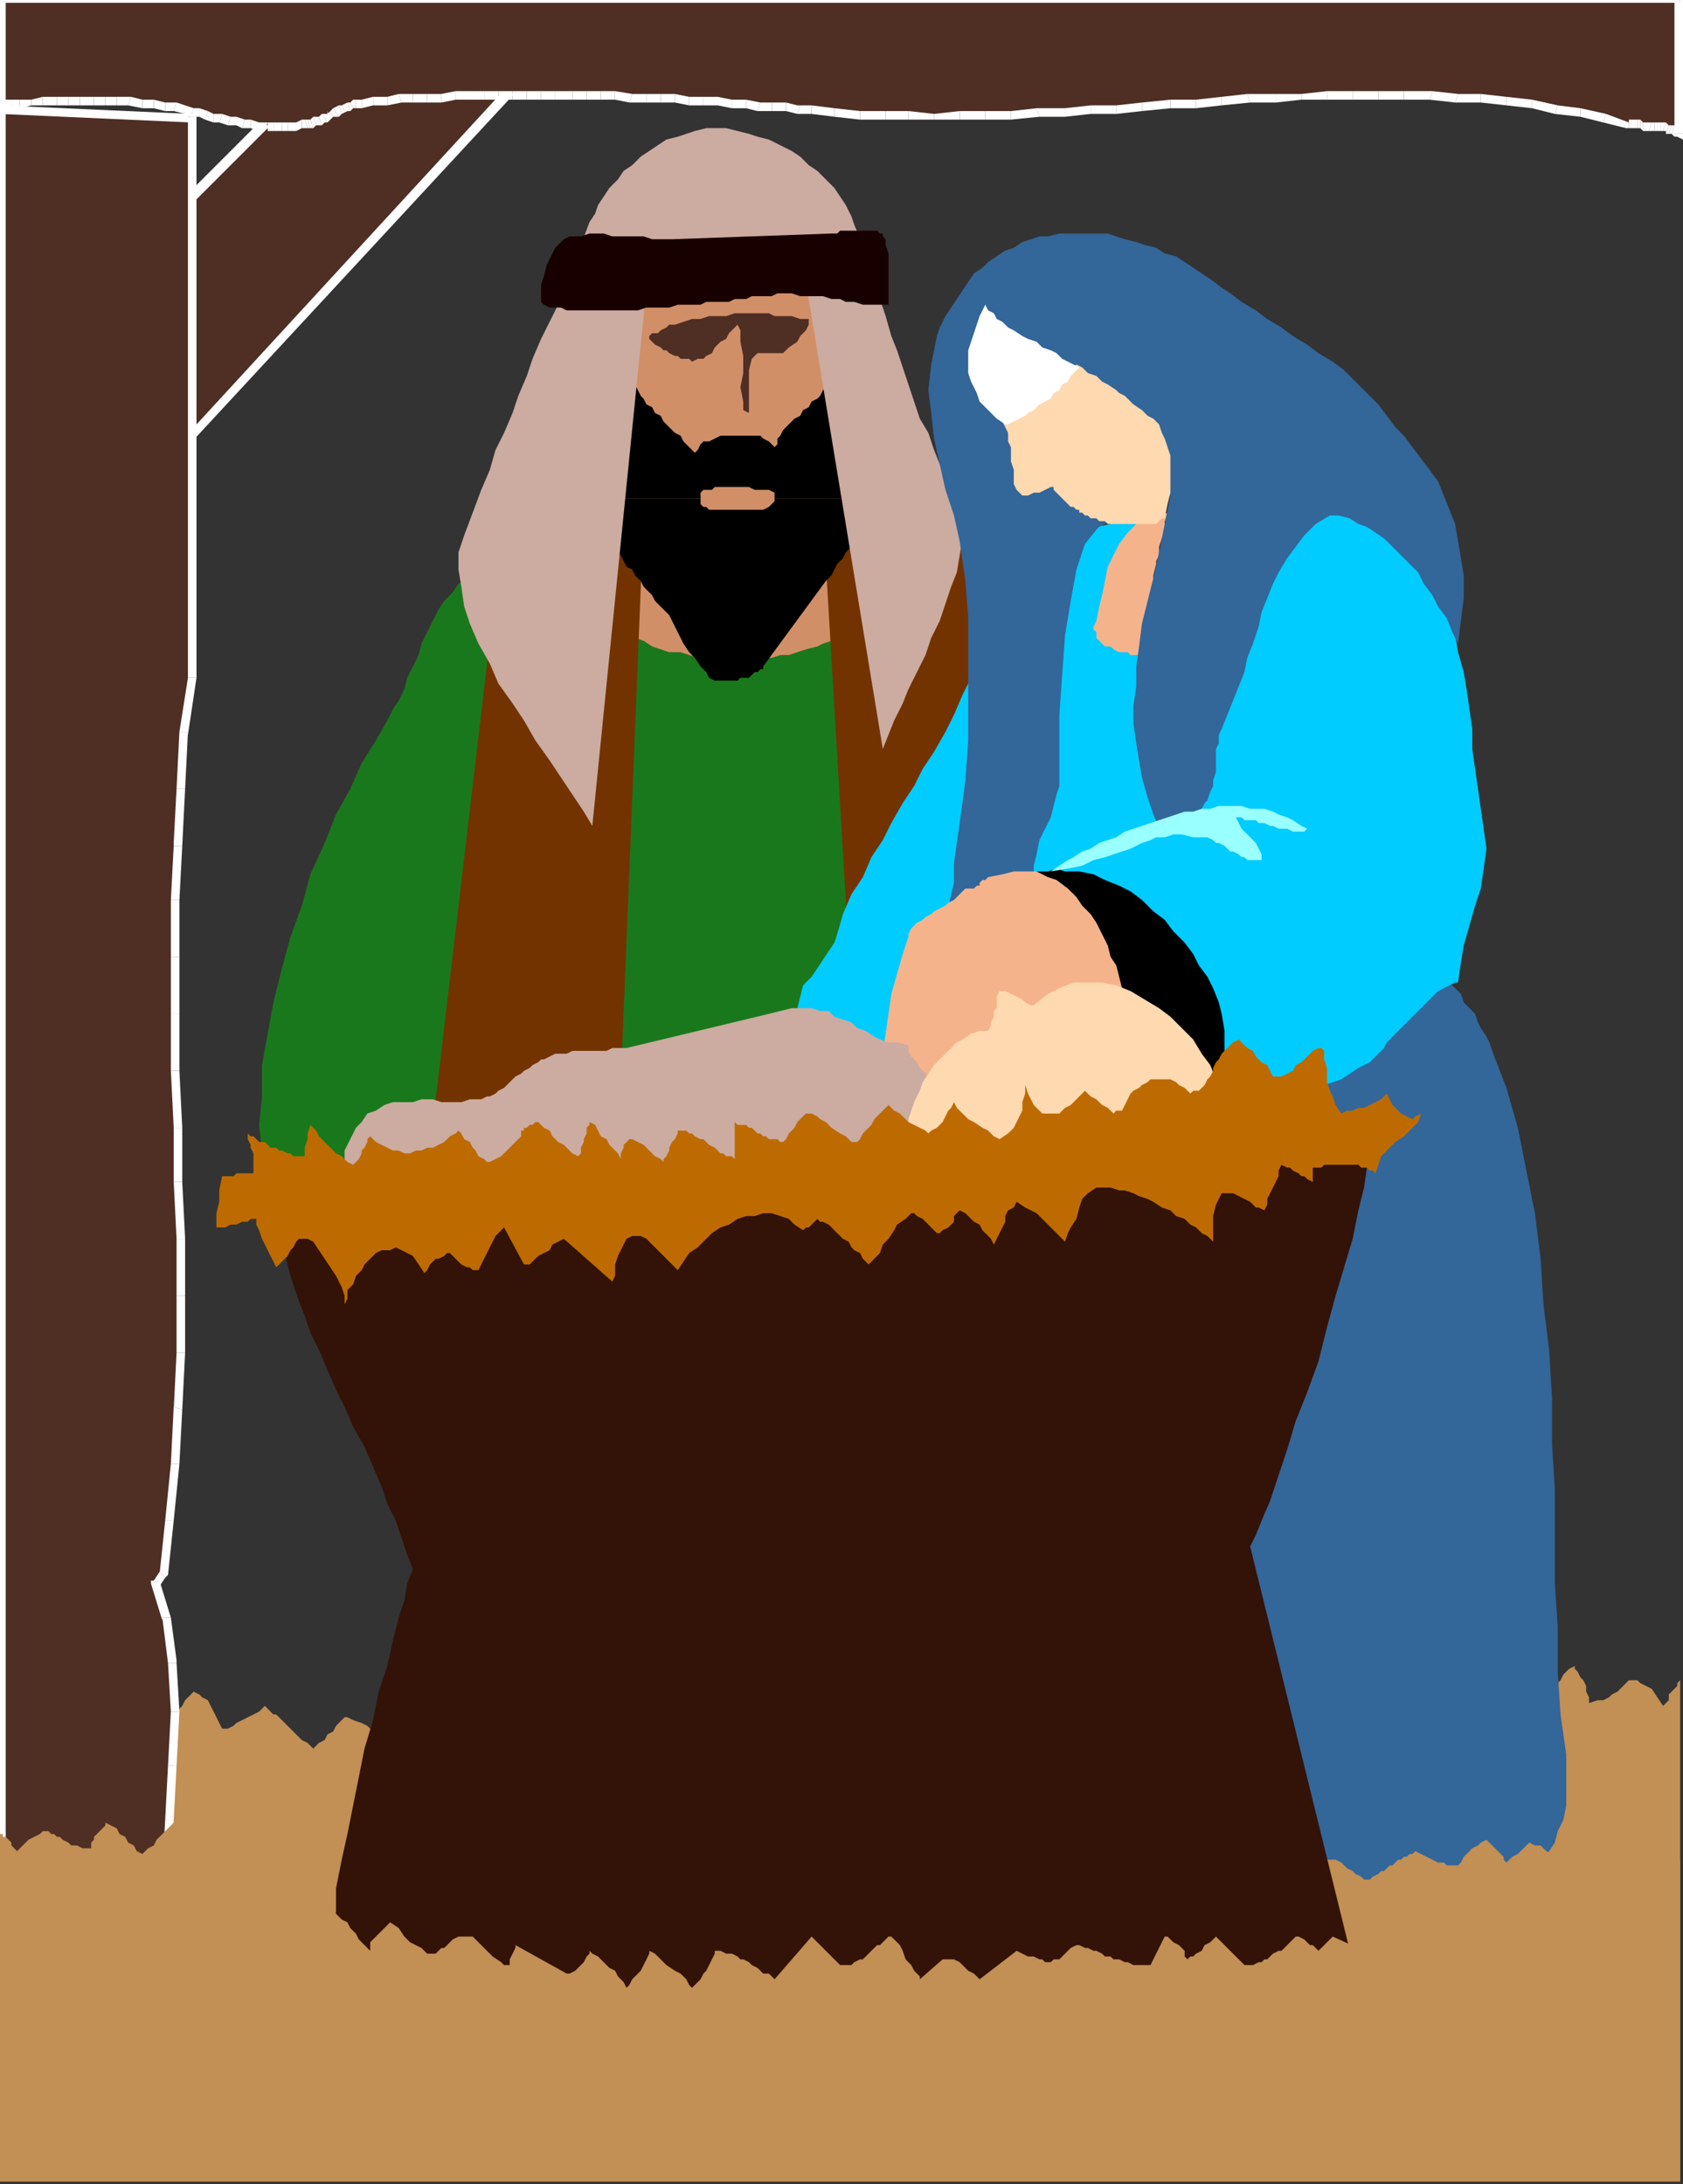 <?xml version="1.0" encoding="UTF-8" standalone="no"?>
<svg
   xmlns:dc="http://purl.org/dc/elements/1.1/"
   xmlns:cc="http://creativecommons.org/ns#"
   xmlns:rdf="http://www.w3.org/1999/02/22-rdf-syntax-ns#"
   xmlns:svg="http://www.w3.org/2000/svg"
   xmlns="http://www.w3.org/2000/svg"
   xmlns:sodipodi="http://sodipodi.sourceforge.net/DTD/sodipodi-0.dtd"
   xmlns:inkscape="http://www.inkscape.org/namespaces/inkscape"
   version="1.0"
   width="156.369mm"
   height="202.935mm"
   id="svg391"
   sodipodi:docname="NAVIT026.WMF">
  <rect width="100%" height="100%" fill="#333333" stroke="none"/>
  <sodipodi:namedview
     pagecolor="#ffffff"
     bordercolor="#666666"
     borderopacity="1"
     objecttolerance="10"
     gridtolerance="10"
     guidetolerance="10"
     inkscape:pageopacity="0"
     inkscape:pageshadow="2"
     inkscape:window-width="640"
     inkscape:window-height="480"
     id="namedview393" />
  <defs
     id="defs3">
    <pattern
       id="WMFhbasepattern"
       patternUnits="userSpaceOnUse"
       width="6"
       height="6"
       x="0"
       y="0" />
  </defs>
  <path
     style="fill:#4f2e24;fill-rule:evenodd;fill-opacity:1;stroke:none;"
     d="  M 99,38   L 60,77   L 60,162   L 186,25   L 99,38  z "
     id="path5" />
  <path
     style="fill:#ffffff;fill-rule:nonzero;fill-opacity:1;stroke:none;"
     d="  M 61,77   L 61,78   L 100,39   L 97,37   L 58,76   L 58,77   L 58,76   L 58,77   L 58,77  z "
     id="path7" />
  <path
     style="fill:#ffffff;fill-rule:nonzero;fill-opacity:1;stroke:none;"
     d="  M 58,161   L 61,162   L 61,77   L 58,77   L 58,162   L 61,162   L 58,162   L 58,165   L 61,162  z "
     id="path9" />
  <path
     style="fill:#ffffff;fill-rule:nonzero;fill-opacity:1;stroke:none;"
     d="  M 186,27   L 184,24   L 58,161   L 61,162   L 187,26   L 185,24   L 187,26   L 189,23   L 185,24  z "
     id="path11" />
  <path
     style="fill:#ffffff;fill-rule:nonzero;fill-opacity:1;stroke:none;"
     d="  M 100,39   L 99,40   L 186,27   L 185,24   L 98,37   L 97,37   L 98,37   L 98,37   L 97,37  z "
     id="path13" />
  <path
     style="fill:#c28f54;fill-rule:evenodd;fill-opacity:1;stroke:none;"
     d="  M 0,603   L 1,602   L 2,601   L 4,599   L 6,597   L 8,596   L 10,594   L 11,593   L 11,592   L 24,605   L 25,603   L 26,600   L 26,597   L 26,594   L 29,594   L 31,595   L 33,596   L 35,598   L 36,600   L 38,602   L 40,605   L 42,607   L 43,605   L 44,603   L 45,601   L 47,599   L 48,598   L 49,597   L 51,596   L 53,596   L 54,596   L 55,598   L 56,599   L 57,600   L 59,602   L 60,603   L 60,604   L 61,605   L 62,603   L 62,602   L 63,600   L 64,599   L 65,597   L 66,596   L 67,595   L 68,594   L 70,595   L 71,596   L 73,597   L 74,599   L 75,601   L 76,603   L 77,605   L 78,607   L 80,607   L 82,606   L 83,605   L 85,604   L 87,603   L 89,602   L 91,601   L 93,599   L 94,600   L 95,601   L 96,602   L 97,602   L 98,603   L 99,604   L 100,605   L 101,606   L 102,607   L 103,608   L 104,609   L 105,610   L 106,611   L 108,612   L 109,613   L 110,614   L 111,613   L 112,612   L 114,611   L 115,609   L 117,608   L 118,606   L 119,605   L 121,603   L 122,603   L 124,604   L 127,605   L 129,606   L 131,608   L 133,609   L 135,611   L 137,612   L 139,611   L 142,609   L 144,607   L 146,606   L 149,605   L 151,603   L 154,602   L 156,601   L 158,599   L 161,598   L 163,597   L 166,595   L 168,594   L 170,593   L 173,591   L 175,590   L 176,592   L 177,595   L 177,598   L 177,600   L 177,604   L 176,606   L 176,609   L 176,612   L 178,612   L 179,611   L 181,610   L 183,608   L 184,606   L 186,604   L 187,603   L 189,601   L 192,603   L 196,605   L 200,607   L 204,608   L 207,609   L 211,609   L 215,610   L 219,610   L 223,609   L 227,609   L 230,608   L 234,607   L 237,606   L 241,604   L 244,603   L 247,601   L 250,603   L 253,604   L 256,605   L 258,607   L 261,607   L 263,608   L 266,609   L 268,609   L 270,609   L 273,610   L 275,610   L 278,610   L 280,609   L 283,609   L 286,609   L 290,609   L 291,609   L 293,609   L 295,609   L 297,610   L 299,610   L 301,611   L 303,611   L 305,612   L 307,613   L 309,613   L 311,614   L 314,614   L 316,614   L 318,614   L 319,614   L 321,614   L 323,614   L 324,613   L 326,612   L 328,611   L 329,610   L 331,609   L 333,608   L 334,607   L 336,605   L 338,604   L 340,603   L 341,602   L 343,601   L 344,600   L 346,600   L 348,599   L 351,598   L 355,598   L 358,597   L 362,596   L 365,596   L 369,595   L 372,595   L 375,595   L 379,594   L 382,594   L 386,594   L 389,594   L 392,594   L 396,594   L 399,594   L 403,594   L 406,594   L 409,595   L 413,595   L 416,595   L 419,596   L 422,597   L 426,597   L 429,598   L 432,599   L 435,600   L 438,601   L 442,602   L 445,603   L 448,604   L 451,605   L 454,607   L 455,605   L 456,604   L 457,602   L 458,600   L 459,599   L 460,597   L 461,595   L 463,594   L 472,607   L 473,607   L 474,606   L 474,605   L 475,605   L 475,604   L 476,603   L 476,602   L 476,601   L 483,616   L 485,614   L 487,613   L 489,611   L 491,608   L 493,606   L 495,604   L 496,602   L 497,599   L 503,612   L 505,611   L 506,609   L 508,607   L 509,604   L 510,602   L 511,599   L 512,597   L 512,594   L 514,594   L 516,596   L 518,598   L 519,600   L 521,603   L 523,605   L 525,608   L 526,611   L 527,604   L 528,598   L 529,591   L 529,585   L 530,587   L 532,589   L 533,591   L 535,594   L 536,596   L 538,598   L 539,600   L 540,601   L 542,599   L 543,597   L 545,595   L 546,592   L 548,590   L 549,588   L 551,586   L 553,585   L 553,586   L 554,587   L 555,589   L 556,590   L 557,592   L 557,594   L 558,596   L 558,598   L 561,597   L 563,597   L 565,596   L 566,595   L 568,594   L 569,593   L 570,592   L 571,591   L 572,590   L 573,590   L 575,590   L 576,591   L 578,592   L 580,593   L 582,596   L 584,599   L 585,598   L 586,597   L 586,595   L 587,594   L 588,593   L 589,592   L 589,591   L 590,590   L 590,766   L 0,766   L 0,603  z "
     id="path15" />
  <path
     style="fill:#4f2e24;fill-rule:evenodd;fill-opacity:1;stroke:none;"
     d="  M 67,41   L 67,238   L 65,257   L 63,277   L 62,297   L 61,316   L 61,336   L 61,356   L 62,376   L 62,396   L 63,415   L 63,435   L 63,455   L 63,475   L 63,495   L 61,514   L 60,534   L 57,553   L 55,556   L 58,568   L 60,584   L 61,601   L 61,620   L 60,639   L 59,657   L 58,674   L 57,688   L 0,693   L 0,39   L 67,41  z "
     id="path17" />
  <path
     style="fill:#ffffff;fill-rule:nonzero;fill-opacity:1;stroke:none;"
     d="  M 69,238   L 69,238   L 69,41   L 66,41   L 66,238   L 66,238   L 69,238   L 69,238   L 69,238  z "
     id="path19" />
  <path
     style="fill:#ffffff;fill-rule:nonzero;fill-opacity:1;stroke:none;"
     d="  M 66,257   L 66,258   L 69,238   L 66,238   L 63,257   L 63,257   L 63,257   L 63,257   L 63,257  z "
     id="path21" />
  <path
     style="fill:#ffffff;fill-rule:nonzero;fill-opacity:1;stroke:none;"
     d="  M 65,277   L 65,277   L 66,257   L 63,257   L 62,277   L 62,277   L 62,277   L 62,277   L 62,277  z "
     id="path23" />
  <path
     style="fill:#ffffff;fill-rule:nonzero;fill-opacity:1;stroke:none;"
     d="  M 64,297   L 64,297   L 65,277   L 62,277   L 61,296   L 61,297   L 61,296   L 61,296   L 61,297  z "
     id="path25" />
  <path
     style="fill:#ffffff;fill-rule:nonzero;fill-opacity:1;stroke:none;"
     d="  M 63,316   L 63,316   L 64,297   L 61,297   L 60,316   L 60,316   L 60,316   L 60,316   L 60,316  z "
     id="path27" />
  <path
     style="fill:#ffffff;fill-rule:nonzero;fill-opacity:1;stroke:none;"
     d="  M 63,336   L 63,336   L 63,316   L 60,316   L 60,336   L 60,336   L 60,336   L 60,336   L 60,336  z "
     id="path29" />
  <path
     style="fill:#ffffff;fill-rule:nonzero;fill-opacity:1;stroke:none;"
     d="  M 63,356   L 63,356   L 63,336   L 60,336   L 60,356   L 60,356   L 60,356   L 60,356   L 60,356  z "
     id="path31" />
  <path
     style="fill:#ffffff;fill-rule:nonzero;fill-opacity:1;stroke:none;"
     d="  M 63,376   L 63,376   L 63,356   L 60,356   L 60,376   L 60,376   L 60,376   L 60,376   L 60,376  z "
     id="path33" />
  <path
     style="fill:#ffffff;fill-rule:nonzero;fill-opacity:1;stroke:none;"
     d="  M 64,396   L 64,396   L 63,376   L 60,376   L 61,396   L 61,396   L 64,396   L 64,396   L 64,396  z "
     id="path35" />
  <path
     style="fill:#ffffff;fill-rule:nonzero;fill-opacity:1;stroke:none;"
     d="  M 64,415   L 64,415   L 64,396   L 61,396   L 61,415   L 61,415  z "
     id="path37" />
  <path
     style="fill:#ffffff;fill-rule:nonzero;fill-opacity:1;stroke:none;"
     d="  M 65,435   L 65,435   L 64,415   L 61,415   L 62,435   L 62,435   L 65,435   L 65,435   L 65,435  z "
     id="path39" />
  <path
     style="fill:#ffffff;fill-rule:nonzero;fill-opacity:1;stroke:none;"
     d="  M 65,455   L 65,455   L 65,435   L 62,435   L 62,455   L 62,455   L 65,455   L 65,455   L 65,455  z "
     id="path41" />
  <path
     style="fill:#ffffff;fill-rule:nonzero;fill-opacity:1;stroke:none;"
     d="  M 65,475   L 65,475   L 65,455   L 62,455   L 62,475   L 62,475   L 65,475   L 65,475   L 65,475  z "
     id="path43" />
  <path
     style="fill:#ffffff;fill-rule:nonzero;fill-opacity:1;stroke:none;"
     d="  M 64,495   L 64,495   L 65,475   L 62,475   L 61,495   L 61,494   L 64,495   L 64,495   L 64,495  z "
     id="path45" />
  <path
     style="fill:#ffffff;fill-rule:nonzero;fill-opacity:1;stroke:none;"
     d="  M 63,514   L 63,514   L 64,495   L 61,494   L 60,514   L 60,514   L 63,514   L 63,514   L 63,514  z "
     id="path47" />
  <path
     style="fill:#ffffff;fill-rule:nonzero;fill-opacity:1;stroke:none;"
     d="  M 61,534   L 61,534   L 63,514   L 60,514   L 58,534   L 58,534   L 61,534   L 61,534   L 61,534  z "
     id="path49" />
  <path
     style="fill:#ffffff;fill-rule:nonzero;fill-opacity:1;stroke:none;"
     d="  M 58,554   L 59,553   L 61,534   L 58,534   L 56,553   L 56,552   L 58,554   L 58,554   L 59,553  z "
     id="path51" />
  <path
     style="fill:#ffffff;fill-rule:nonzero;fill-opacity:1;stroke:none;"
     d="  M 56,555   L 56,557   L 58,554   L 56,552   L 54,555   L 53,556   L 54,555   L 53,555   L 53,556  z "
     id="path53" />
  <path
     style="fill:#ffffff;fill-rule:nonzero;fill-opacity:1;stroke:none;"
     d="  M 60,568   L 60,568   L 56,555   L 53,556   L 57,569   L 57,568   L 60,568   L 60,568   L 60,568  z "
     id="path55" />
  <path
     style="fill:#ffffff;fill-rule:nonzero;fill-opacity:1;stroke:none;"
     d="  M 62,584   L 62,583   L 60,568   L 57,568   L 59,584   L 59,584   L 62,584   L 62,584   L 62,583  z "
     id="path57" />
  <path
     style="fill:#ffffff;fill-rule:nonzero;fill-opacity:1;stroke:none;"
     d="  M 63,601   L 63,601   L 62,584   L 59,584   L 60,601   L 60,601   L 63,601   L 63,601   L 63,601  z "
     id="path59" />
  <path
     style="fill:#ffffff;fill-rule:nonzero;fill-opacity:1;stroke:none;"
     d="  M 62,620   L 62,620   L 63,601   L 60,601   L 59,620   L 59,620   L 62,620   L 62,620   L 62,620  z "
     id="path61" />
  <path
     style="fill:#ffffff;fill-rule:nonzero;fill-opacity:1;stroke:none;"
     d="  M 61,639   L 61,639   L 62,620   L 59,620   L 58,639   L 58,639   L 61,639   L 61,639   L 61,639  z "
     id="path63" />
  <path
     style="fill:#ffffff;fill-rule:nonzero;fill-opacity:1;stroke:none;"
     d="  M 60,657   L 60,657   L 61,639   L 58,639   L 57,657   L 57,657  z "
     id="path65" />
  <path
     style="fill:#ffffff;fill-rule:nonzero;fill-opacity:1;stroke:none;"
     d="  M 59,674   L 59,674   L 60,657   L 57,657   L 56,673   L 56,674   L 56,673   L 56,673   L 56,674  z "
     id="path67" />
  <path
     style="fill:#ffffff;fill-rule:nonzero;fill-opacity:1;stroke:none;"
     d="  M 57,689   L 59,688   L 59,674   L 56,674   L 56,688   L 57,686   L 57,689   L 59,689   L 59,688  z "
     id="path69" />
  <path
     style="fill:#ffffff;fill-rule:nonzero;fill-opacity:1;stroke:none;"
     d="  M -1,693   L 0,694   L 57,689   L 57,686   L 0,691   L 2,693   L -1,693   L -1,694   L 0,694  z "
     id="path71" />
  <path
     style="fill:#ffffff;fill-rule:nonzero;fill-opacity:1;stroke:none;"
     d="  M 0,37   L -1,39   L -1,693   L 2,693   L 2,39   L 0,40   L 0,37   L -1,37   L -1,39  z "
     id="path73" />
  <path
     style="fill:#ffffff;fill-rule:nonzero;fill-opacity:1;stroke:none;"
     d="  M 69,41   L 67,40   L 0,37   L 0,40   L 67,43   L 66,41   L 69,41   L 69,40   L 67,40  z "
     id="path75" />
  <path
     style="fill:#1a781c;fill-rule:evenodd;fill-opacity:1;stroke:none;"
     d="  M 172,199   L 168,201   L 164,203   L 161,205   L 159,208   L 156,211   L 154,214   L 152,218   L 150,222   L 148,226   L 147,230   L 145,234   L 143,238   L 142,242   L 140,246   L 138,249   L 136,253   L 132,260   L 127,268   L 123,277   L 118,286   L 114,296   L 109,307   L 106,318   L 102,329   L 99,340   L 96,352   L 94,363   L 92,374   L 92,385   L 91,395   L 92,404   L 94,413   L 95,413   L 97,414   L 99,414   L 100,414   L 102,415   L 104,415   L 106,415   L 108,415   L 110,416   L 112,416   L 114,416   L 116,417   L 118,417   L 120,417   L 121,417   L 123,418   L 124,417   L 126,416   L 128,414   L 129,412   L 131,409   L 132,407   L 134,405   L 135,404   L 137,404   L 138,403   L 138,401   L 139,400   L 139,398   L 140,397   L 141,396   L 142,395   L 246,370   L 248,369   L 250,369   L 252,369   L 255,369   L 257,369   L 259,369   L 261,369   L 264,369   L 266,369   L 268,369   L 270,369   L 272,370   L 275,370   L 277,370   L 279,371   L 281,371   L 284,371   L 286,371   L 288,372   L 290,372   L 292,372   L 295,373   L 297,373   L 299,373   L 301,373   L 303,373   L 305,373   L 308,373   L 310,373   L 312,373   L 314,372   L 316,372   L 318,372   L 320,372   L 322,372   L 324,371   L 326,371   L 328,371   L 330,370   L 332,370   L 335,368   L 337,366   L 339,363   L 341,360   L 342,355   L 343,351   L 344,346   L 344,341   L 344,336   L 344,330   L 344,325   L 344,321   L 343,316   L 343,312   L 342,309   L 342,306   L 341,302   L 340,297   L 339,293   L 338,288   L 337,283   L 336,279   L 335,274   L 333,269   L 332,264   L 330,260   L 328,255   L 327,251   L 325,246   L 323,242   L 321,238   L 319,234   L 311,215   L 310,213   L 308,211   L 307,210   L 306,209   L 304,208   L 302,207   L 300,207   L 298,207   L 295,206   L 292,206   L 289,206   L 286,206   L 282,206   L 279,206   L 276,206   L 273,206   L 269,206   L 266,206   L 263,206   L 260,206   L 256,206   L 253,206   L 250,206   L 246,206   L 243,206   L 240,206   L 236,206   L 233,206   L 230,206   L 227,206   L 223,206   L 220,205   L 217,205   L 214,205   L 210,205   L 207,204   L 204,204   L 201,204   L 197,203   L 194,202   L 172,199  z "
     id="path77" />
  <path
     style="fill:#d18f68;fill-rule:evenodd;fill-opacity:1;stroke:none;"
     d="  M 222,97   L 211,218   L 214,220   L 217,221   L 220,223   L 223,224   L 226,225   L 229,227   L 232,228   L 235,229   L 239,229   L 242,230   L 245,231   L 248,231   L 252,231   L 255,232   L 258,232   L 261,232   L 265,232   L 268,231   L 271,231   L 274,230   L 277,230   L 280,229   L 283,228   L 287,227   L 289,226   L 292,225   L 295,223   L 298,222   L 301,220   L 303,218   L 306,217   L 308,215   L 288,93   L 222,97  z "
     id="path79" />
  <path
     style="fill:#733300;fill-rule:evenodd;fill-opacity:1;stroke:none;"
     d="  M 153,386   L 176,191   L 226,182   L 218,380   L 197,386   L 153,386  z "
     id="path81" />
  <path
     style="fill:#733300;fill-rule:evenodd;fill-opacity:1;stroke:none;"
     d="  M 289,181   L 299,350   L 353,235   L 343,187   L 289,181  z "
     id="path83" />
  <path
     style="fill:#733300;fill-rule:evenodd;fill-opacity:1;stroke:none;"
     d="  M 153,386   L 152,398   L 197,386   L 153,386  z "
     id="path85" />
  <path
     style="fill:#000000;fill-rule:evenodd;fill-opacity:1;stroke:none;"
     d="  M 218,175   L 218,172   L 219,169   L 220,166   L 223,135   L 224,137   L 225,139   L 226,140   L 227,142   L 229,143   L 230,145   L 232,146   L 233,148   L 234,149   L 236,151   L 237,152   L 239,153   L 240,155   L 241,156   L 243,158   L 244,159   L 245,158   L 246,156   L 247,155   L 249,155   L 251,154   L 253,153   L 255,153   L 258,153   L 260,153   L 262,153   L 264,153   L 267,153   L 268,154   L 270,155   L 271,156   L 272,157   L 273,156   L 273,154   L 274,153   L 275,151   L 276,150   L 278,148   L 279,147   L 281,146   L 282,144   L 284,143   L 285,141   L 287,140   L 288,139   L 289,137   L 290,136   L 291,135   L 292,136   L 293,138   L 293,140   L 294,143   L 294,146   L 294,149   L 295,152   L 295,153   L 295,157   L 296,160   L 296,164   L 297,168   L 297,171   L 298,175   L 298,175   L 272,175   L 272,174   L 272,173   L 270,172   L 268,172   L 267,172   L 266,172   L 265,172   L 263,171   L 262,171   L 261,171   L 260,171   L 258,171   L 257,171   L 256,171   L 255,171   L 253,171   L 252,171   L 251,171   L 250,172   L 248,172   L 247,172   L 246,173   L 246,173   L 246,174   L 246,175   L 246,175   L 218,175  z "
     id="path87" />
  <path
     style="fill:#000000;fill-rule:evenodd;fill-opacity:1;stroke:none;"
     d="  M 218,175   L 217,176   L 216,180   L 216,183   L 215,187   L 215,190   L 216,193   L 218,195   L 219,197   L 220,199   L 222,200   L 223,202   L 225,204   L 226,206   L 227,207   L 229,209   L 230,211   L 232,213   L 233,214   L 235,216   L 236,218   L 237,220   L 238,222   L 239,224   L 240,226   L 242,229   L 244,231   L 246,234   L 248,236   L 249,238   L 251,239   L 252,239   L 253,239   L 254,239   L 256,239   L 257,239   L 258,239   L 259,239   L 260,238   L 262,238   L 263,238   L 264,237   L 265,236   L 266,236   L 267,235   L 268,235   L 268,234   L 290,204   L 292,202   L 293,200   L 294,198   L 296,196   L 297,194   L 299,192   L 300,190   L 300,188   L 301,186   L 300,184   L 299,183   L 299,182   L 298,178   L 298,175   L 272,175   L 272,176   L 271,177   L 270,178   L 268,179   L 266,179   L 265,179   L 264,179   L 262,179   L 261,179   L 259,179   L 257,179   L 256,179   L 254,179   L 253,179   L 251,179   L 250,179   L 249,179   L 248,178   L 247,178   L 247,178   L 246,177   L 246,176   L 246,176   L 246,175   L 218,175  z "
     id="path89" />
  <path
     style="fill:#ccaba1;fill-rule:evenodd;fill-opacity:1;stroke:none;"
     d="  M 227,101   L 208,290   L 205,285   L 201,279   L 197,273   L 193,267   L 188,260   L 184,253   L 180,247   L 175,240   L 172,233   L 168,226   L 165,219   L 163,213   L 162,206   L 161,200   L 161,194   L 163,188   L 166,180   L 169,172   L 172,165   L 174,158   L 177,152   L 180,145   L 182,139   L 185,132   L 187,126   L 190,119   L 193,113   L 196,107   L 198,100   L 201,93   L 204,86   L 207,78   L 209,75   L 210,72   L 212,69   L 214,66   L 217,63   L 219,60   L 222,58   L 225,55   L 228,53   L 231,51   L 234,49   L 238,48   L 241,47   L 244,46   L 248,45   L 251,45   L 255,45   L 259,46   L 263,47   L 266,48   L 270,49   L 274,51   L 278,53   L 281,55   L 284,58   L 287,60   L 290,63   L 293,66   L 295,69   L 297,72   L 299,76   L 300,79   L 303,86   L 305,92   L 307,99   L 309,105   L 311,111   L 313,118   L 315,123   L 317,129   L 319,135   L 321,141   L 323,147   L 326,152   L 328,158   L 330,163   L 333,169   L 335,174   L 337,179   L 338,184   L 338,189   L 337,195   L 336,201   L 334,206   L 332,212   L 330,218   L 327,224   L 325,230   L 322,236   L 319,242   L 317,247   L 314,253   L 312,258   L 310,263   L 283,99   L 227,101  z "
     id="path91" />
  <path
     style="fill:#336699;fill-rule:evenodd;fill-opacity:1;stroke:none;"
     d="  M 496,338   L 498,338   L 500,339   L 502,341   L 505,342   L 507,344   L 509,345   L 511,347   L 513,349   L 514,352   L 516,354   L 518,356   L 519,359   L 520,361   L 522,364   L 523,366   L 524,369   L 529,382   L 533,396   L 536,411   L 539,426   L 541,442   L 542,458   L 544,474   L 545,491   L 545,507   L 546,523   L 546,540   L 546,556   L 547,571   L 547,587   L 548,602   L 550,616   L 550,623   L 550,629   L 550,634   L 549,639   L 547,643   L 546,647   L 544,650   L 541,653   L 539,656   L 535,658   L 532,659   L 528,661   L 525,662   L 520,663   L 516,663   L 512,664   L 507,664   L 502,664   L 497,664   L 492,663   L 487,663   L 482,662   L 477,662   L 471,661   L 466,660   L 461,660   L 456,659   L 451,659   L 446,658   L 441,658   L 436,657   L 431,657   L 426,646   L 423,632   L 422,615   L 422,598   L 423,580   L 425,564   L 428,548   L 431,536   L 433,530   L 435,524   L 437,517   L 438,510   L 439,503   L 440,495   L 441,488   L 442,480   L 443,472   L 444,465   L 445,457   L 445,449   L 446,441   L 447,433   L 448,426   L 449,418   L 450,411   L 452,404   L 454,397   L 456,390   L 458,383   L 460,377   L 463,371   L 466,365   L 469,360   L 473,355   L 477,350   L 482,346   L 487,343   L 493,340   L 499,337   L 506,335   L 506,335   L 507,335   L 507,336   L 508,336   L 508,336   L 508,337   L 509,337   L 508,337   L 508,338   L 507,338   L 506,338   L 505,338   L 503,339   L 501,338   L 499,338   L 496,338  z "
     id="path93" />
  <path
     style="fill:#000000;fill-rule:evenodd;fill-opacity:1;stroke:none;"
     d="  M 357,308   L 359,308   L 361,307   L 363,307   L 364,306   L 366,306   L 368,305   L 369,305   L 371,304   L 373,304   L 375,303   L 377,303   L 378,302   L 380,302   L 382,302   L 384,302   L 386,303   L 391,305   L 397,307   L 402,310   L 408,314   L 413,319   L 418,323   L 423,329   L 427,334   L 431,340   L 434,346   L 436,352   L 438,359   L 439,365   L 439,372   L 438,378   L 435,385   L 434,386   L 432,386   L 430,386   L 427,385   L 424,383   L 421,380   L 418,378   L 414,375   L 411,371   L 407,368   L 404,365   L 401,361   L 398,358   L 395,355   L 392,353   L 390,351   L 389,350   L 386,348   L 384,346   L 381,343   L 379,341   L 377,338   L 375,335   L 373,332   L 371,329   L 369,326   L 367,323   L 365,320   L 363,317   L 362,315   L 360,312   L 359,310   L 357,308  z "
     id="path95" />
  <path
     style="fill:#00ccff;fill-rule:evenodd;fill-opacity:1;stroke:none;"
     d="  M 401,182   L 401,185   L 400,190   L 398,196   L 395,203   L 392,210   L 390,216   L 388,221   L 387,224   L 392,225   L 396,225   L 399,225   L 403,224   L 407,223   L 410,222   L 413,220   L 416,218   L 419,216   L 422,214   L 424,211   L 427,209   L 430,206   L 432,203   L 435,201   L 437,198   L 440,195   L 442,193   L 445,190   L 447,188   L 450,186   L 452,184   L 455,183   L 458,181   L 461,181   L 464,180   L 467,180   L 471,181   L 474,182   L 478,184   L 482,186   L 486,189   L 492,194   L 497,199   L 502,204   L 505,210   L 508,216   L 511,223   L 512,229   L 514,236   L 515,242   L 516,249   L 517,256   L 517,263   L 518,270   L 519,277   L 520,284   L 521,291   L 522,298   L 521,305   L 520,312   L 518,318   L 516,325   L 514,332   L 513,338   L 512,345   L 511,345   L 509,346   L 507,347   L 505,348   L 503,350   L 501,352   L 499,354   L 497,356   L 495,358   L 493,360   L 491,362   L 489,364   L 487,366   L 486,368   L 485,369   L 484,370   L 481,373   L 477,375   L 474,377   L 471,379   L 468,380   L 465,381   L 461,381   L 458,381   L 454,382   L 451,382   L 447,382   L 443,381   L 440,381   L 436,381   L 433,381   L 429,381   L 429,375   L 430,369   L 430,362   L 429,356   L 428,352   L 426,347   L 424,343   L 421,339   L 419,335   L 416,331   L 412,327   L 409,323   L 405,320   L 401,316   L 397,313   L 393,311   L 388,309   L 384,307   L 379,306   L 374,306   L 371,305   L 368,306   L 364,306   L 361,307   L 358,308   L 355,309   L 351,310   L 349,311   L 346,313   L 343,314   L 341,316   L 339,317   L 338,318   L 336,319   L 336,320   L 335,321   L 333,323   L 331,325   L 329,328   L 328,331   L 326,335   L 325,338   L 324,342   L 323,347   L 322,351   L 321,355   L 320,359   L 320,363   L 319,367   L 319,370   L 319,373   L 319,376   L 316,373   L 314,371   L 311,370   L 309,368   L 307,366   L 305,365   L 302,364   L 300,363   L 298,362   L 295,361   L 293,360   L 290,359   L 288,357   L 285,356   L 282,355   L 280,354   L 281,350   L 282,346   L 285,343   L 287,340   L 289,337   L 291,334   L 293,331   L 294,328   L 296,321   L 299,314   L 303,308   L 306,301   L 310,295   L 313,289   L 317,282   L 321,276   L 324,270   L 328,264   L 332,257   L 335,251   L 338,244   L 341,238   L 344,231   L 346,224   L 347,221   L 349,217   L 351,214   L 354,210   L 357,207   L 360,203   L 364,199   L 368,196   L 373,193   L 377,190   L 381,187   L 385,185   L 390,184   L 394,182   L 397,182   L 401,182  z "
     id="path97" />
  <path
     style="fill:#c28f54;fill-rule:evenodd;fill-opacity:1;stroke:none;"
     d="  M 590,653   L 589,652   L 588,651   L 586,650   L 584,649   L 582,648   L 580,646   L 579,645   L 579,645   L 566,654   L 565,652   L 564,650   L 564,648   L 564,646   L 561,646   L 559,647   L 557,648   L 555,649   L 554,651   L 552,652   L 550,654   L 548,655   L 547,654   L 546,652   L 545,651   L 543,650   L 542,649   L 541,648   L 539,648   L 537,647   L 536,648   L 535,649   L 534,650   L 533,651   L 531,652   L 530,653   L 530,653   L 529,654   L 528,653   L 528,652   L 527,651   L 526,650   L 525,649   L 524,648   L 523,647   L 522,646   L 520,647   L 519,648   L 517,649   L 516,650   L 515,651   L 514,652   L 513,654   L 512,655   L 510,655   L 508,655   L 507,654   L 505,654   L 503,653   L 501,652   L 499,651   L 497,650   L 496,651   L 495,651   L 494,652   L 493,652   L 492,653   L 491,653   L 490,654   L 489,655   L 488,655   L 487,656   L 486,657   L 485,657   L 484,658   L 482,659   L 481,660   L 480,660   L 479,660   L 478,659   L 476,658   L 475,657   L 473,656   L 472,655   L 471,654   L 469,653   L 468,653   L 466,653   L 463,654   L 461,655   L 459,656   L 457,657   L 455,658   L 453,659   L 451,658   L 448,657   L 446,656   L 444,655   L 441,654   L 439,653   L 436,652   L 434,651   L 432,650   L 429,649   L 427,648   L 424,647   L 422,646   L 420,645   L 417,645   L 415,644   L 414,645   L 413,647   L 413,649   L 413,651   L 413,653   L 414,655   L 414,657   L 414,659   L 412,659   L 411,658   L 409,657   L 407,656   L 406,655   L 404,654   L 403,652   L 401,651   L 398,653   L 394,654   L 390,655   L 386,656   L 383,657   L 379,657   L 375,657   L 371,657   L 367,657   L 363,657   L 360,656   L 356,655   L 353,654   L 349,654   L 346,652   L 343,651   L 340,652   L 337,653   L 334,654   L 332,655   L 329,656   L 327,656   L 324,657   L 322,657   L 320,657   L 317,657   L 315,657   L 312,657   L 310,657   L 307,657   L 304,657   L 301,656   L 299,657   L 297,657   L 295,657   L 293,657   L 291,658   L 289,658   L 287,658   L 285,659   L 283,659   L 281,660   L 279,660   L 277,660   L 275,660   L 273,661   L 271,661   L 269,660   L 267,660   L 266,660   L 264,659   L 262,658   L 261,658   L 259,657   L 257,656   L 256,655   L 254,654   L 252,654   L 250,653   L 249,652   L 247,651   L 246,651   L 244,650   L 242,650   L 239,649   L 235,649   L 232,649   L 228,648   L 225,648   L 221,647   L 218,647   L 215,647   L 211,647   L 208,646   L 204,646   L 201,646   L 198,646   L 194,646   L 191,646   L 187,646   L 184,647   L 181,647   L 177,647   L 174,647   L 171,648   L 168,648   L 164,649   L 161,649   L 158,650   L 155,650   L 152,651   L 148,652   L 145,652   L 142,653   L 139,654   L 136,655   L 135,654   L 134,653   L 133,652   L 132,651   L 131,649   L 130,648   L 129,647   L 127,646   L 118,655   L 117,655   L 116,655   L 116,654   L 115,654   L 115,653   L 114,652   L 114,652   L 114,651   L 107,662   L 105,661   L 103,659   L 101,658   L 99,656   L 97,655   L 95,653   L 94,652   L 93,650   L 87,659   L 85,658   L 84,657   L 82,655   L 81,654   L 80,652   L 79,650   L 78,648   L 78,646   L 76,647   L 74,647   L 72,649   L 71,651   L 69,652   L 67,654   L 65,656   L 64,658   L 63,654   L 62,649   L 61,644   L 61,640   L 60,641   L 58,643   L 57,644   L 55,646   L 54,648   L 52,649   L 51,650   L 50,651   L 48,650   L 47,648   L 45,647   L 44,645   L 42,644   L 41,642   L 39,641   L 37,640   L 37,641   L 36,642   L 35,643   L 34,644   L 33,645   L 33,646   L 32,647   L 32,649   L 29,649   L 27,648   L 25,648   L 24,647   L 22,646   L 21,645   L 20,645   L 19,644   L 18,644   L 17,643   L 15,643   L 14,644   L 12,645   L 10,646   L 8,648   L 6,650   L 5,649   L 4,648   L 4,647   L 3,646   L 2,645   L 1,645   L 1,644   L 0,644   L 0,766   L 590,766   L 590,653  z "
     id="path99" />
  <path
     style="fill:#f5b38c;fill-rule:evenodd;fill-opacity:1;stroke:none;"
     d="  M 399,184   L 396,187   L 393,191   L 391,195   L 389,199   L 388,204   L 387,209   L 386,213   L 385,218   L 384,220   L 384,221   L 385,222   L 385,224   L 386,225   L 387,226   L 388,227   L 390,227   L 391,228   L 393,229   L 394,229   L 396,229   L 397,230   L 399,230   L 400,230   L 401,230   L 401,230   L 402,229   L 402,228   L 402,228   L 402,223   L 403,220   L 403,216   L 404,213   L 404,210   L 405,207   L 405,202   L 406,198   L 406,197   L 407,195   L 407,192   L 408,189   L 409,186   L 409,183   L 410,181   L 410,180   L 408,181   L 406,182   L 404,182   L 403,182   L 403,182   L 402,182   L 401,183   L 399,184  z "
     id="path101" />
  <path
     style="fill:#336699;fill-rule:evenodd;fill-opacity:1;stroke:none;"
     d="  M 512,226   L 513,218   L 514,210   L 514,202   L 513,196   L 512,190   L 511,184   L 509,179   L 507,174   L 505,169   L 502,165   L 499,161   L 496,157   L 493,153   L 490,150   L 487,146   L 484,142   L 481,139   L 478,136   L 475,133   L 472,130   L 468,127   L 463,124   L 459,121   L 454,118   L 450,115   L 445,112   L 441,109   L 436,106   L 432,103   L 429,101   L 425,98   L 422,96   L 419,94   L 416,92   L 413,90   L 409,89   L 406,87   L 402,86   L 399,85   L 395,84   L 392,83   L 389,82   L 385,82   L 382,82   L 378,82   L 375,82   L 372,82   L 368,83   L 365,83   L 362,84   L 359,85   L 356,87   L 353,88   L 350,90   L 347,92   L 345,94   L 342,96   L 340,99   L 338,102   L 336,105   L 334,108   L 332,111   L 330,115   L 329,118   L 327,128   L 326,137   L 327,145   L 328,154   L 330,163   L 332,172   L 335,181   L 337,190   L 339,204   L 340,217   L 340,231   L 340,246   L 340,260   L 339,274   L 337,289   L 335,303   L 335,306   L 335,310   L 334,314   L 333,319   L 332,322   L 331,325   L 330,326   L 330,324   L 332,324   L 334,323   L 336,322   L 338,321   L 340,320   L 342,319   L 344,317   L 346,316   L 348,315   L 350,313   L 352,312   L 354,311   L 356,310   L 358,309   L 360,308   L 363,308   L 363,304   L 364,300   L 365,295   L 367,291   L 369,287   L 370,283   L 371,279   L 372,276   L 372,264   L 372,251   L 373,237   L 374,223   L 376,211   L 378,200   L 381,191   L 385,186   L 386,185   L 388,184   L 390,183   L 393,182   L 395,180   L 397,179   L 399,179   L 400,178   L 411,174   L 409,184   L 407,194   L 405,203   L 403,211   L 401,219   L 400,227   L 399,234   L 399,241   L 398,248   L 398,254   L 399,261   L 400,267   L 401,273   L 403,280   L 405,286   L 408,293   L 408,292   L 409,291   L 409,291   L 410,290   L 411,289   L 411,288   L 412,288   L 412,287   L 415,287   L 418,286   L 420,285   L 422,284   L 423,282   L 424,281   L 425,278   L 426,276   L 426,274   L 427,271   L 427,269   L 427,266   L 427,263   L 428,261   L 428,258   L 429,256   L 431,251   L 433,246   L 435,241   L 437,236   L 438,231   L 440,226   L 442,220   L 443,215   L 445,210   L 447,205   L 449,201   L 452,196   L 455,192   L 458,188   L 462,184   L 467,181   L 470,181   L 474,182   L 477,184   L 480,185   L 483,187   L 486,189   L 489,192   L 492,195   L 495,198   L 498,201   L 500,205   L 503,209   L 505,213   L 508,217   L 510,222   L 512,226  z "
     id="path103" />
  <path
     style="fill:#ffd9b0;fill-rule:evenodd;fill-opacity:1;stroke:none;"
     d="  M 378,128   L 377,129   L 376,130   L 374,132   L 373,133   L 371,135   L 370,136   L 368,137   L 366,139   L 364,140   L 362,142   L 360,143   L 359,144   L 357,145   L 355,146   L 354,147   L 352,148   L 354,152   L 354,155   L 355,157   L 355,160   L 355,162   L 356,165   L 356,167   L 356,170   L 357,172   L 358,173   L 359,174   L 361,174   L 363,173   L 365,173   L 367,172   L 369,171   L 370,171   L 370,172   L 371,173   L 372,174   L 373,175   L 374,176   L 375,177   L 376,178   L 377,178   L 378,179   L 379,179   L 379,180   L 380,180   L 381,181   L 382,181   L 383,182   L 384,182   L 385,182   L 386,183   L 388,183   L 389,184   L 390,184   L 392,184   L 394,184   L 395,184   L 397,184   L 398,184   L 400,184   L 401,184   L 403,184   L 404,184   L 406,184   L 407,183   L 407,183   L 408,182   L 408,182   L 409,182   L 410,177   L 411,173   L 411,170   L 411,166   L 411,163   L 411,160   L 410,157   L 409,154   L 408,152   L 407,149   L 405,147   L 403,146   L 401,144   L 398,142   L 396,140   L 395,139   L 393,138   L 392,137   L 389,135   L 387,134   L 385,132   L 382,131   L 380,129   L 378,128  z "
     id="path105" />
  <path
     style="fill:#ffffff;fill-rule:evenodd;fill-opacity:1;stroke:none;"
     d="  M 346,107   L 344,111   L 343,114   L 342,117   L 341,120   L 340,123   L 340,126   L 340,128   L 340,131   L 341,134   L 342,136   L 343,138   L 344,141   L 346,143   L 348,145   L 350,147   L 353,149   L 354,149   L 356,148   L 358,147   L 360,146   L 361,145   L 363,144   L 365,142   L 367,141   L 369,140   L 370,138   L 372,137   L 373,135   L 375,134   L 376,132   L 378,130   L 379,129   L 377,128   L 375,127   L 373,126   L 371,124   L 369,123   L 366,122   L 364,120   L 361,119   L 359,118   L 356,116   L 354,115   L 352,113   L 350,112   L 349,110   L 347,109   L 346,107  z "
     id="path107" />
  <path
     style="fill:#f5b38c;fill-rule:evenodd;fill-opacity:1;stroke:none;"
     d="  M 393,343   L 392,339   L 390,336   L 389,332   L 387,328   L 385,324   L 383,321   L 380,318   L 378,315   L 375,312   L 371,309   L 368,308   L 364,306   L 360,306   L 356,306   L 352,307   L 347,308   L 346,309   L 345,309   L 344,310   L 344,311   L 343,311   L 342,312   L 341,312   L 339,312   L 338,313   L 337,314   L 336,315   L 335,316   L 333,317   L 332,318   L 330,319   L 328,320   L 327,321   L 325,322   L 324,323   L 322,324   L 321,325   L 320,326   L 319,328   L 319,329   L 317,335   L 315,342   L 313,349   L 312,356   L 311,363   L 310,370   L 310,377   L 309,383   L 310,384   L 311,384   L 312,384   L 313,385   L 314,385   L 315,386   L 317,386   L 318,387   L 319,387   L 321,388   L 322,388   L 323,389   L 324,389   L 325,390   L 326,390   L 326,390   L 327,388   L 328,387   L 329,385   L 330,384   L 331,382   L 332,380   L 333,378   L 334,376   L 335,374   L 335,372   L 337,370   L 338,369   L 339,367   L 340,366   L 342,365   L 343,364   L 345,363   L 348,363   L 352,362   L 356,362   L 360,361   L 365,361   L 370,360   L 375,360   L 379,359   L 383,357   L 387,356   L 390,354   L 392,352   L 393,350   L 394,347   L 393,343  z "
     id="path109" />
  <path
     style="fill:#99ffff;fill-rule:evenodd;fill-opacity:1;stroke:none;"
     d="  M 369,306   L 372,304   L 375,302   L 377,301   L 380,299   L 383,298   L 386,296   L 389,295   L 392,294   L 395,292   L 398,291   L 401,290   L 404,289   L 407,288   L 410,287   L 413,286   L 416,285   L 419,285   L 422,284   L 425,284   L 428,283   L 431,283   L 433,283   L 436,283   L 439,284   L 442,284   L 444,284   L 447,285   L 449,286   L 452,287   L 454,288   L 457,290   L 459,291   L 458,292   L 457,292   L 455,292   L 454,292   L 452,291   L 451,291   L 449,291   L 447,290   L 446,290   L 444,289   L 442,289   L 441,288   L 439,288   L 437,288   L 436,287   L 434,287   L 435,289   L 436,291   L 438,293   L 439,294   L 441,296   L 442,298   L 443,300   L 443,302   L 442,302   L 441,302   L 440,302   L 438,302   L 437,301   L 436,301   L 435,300   L 433,299   L 432,299   L 431,298   L 430,297   L 428,296   L 427,296   L 426,295   L 424,294   L 423,294   L 419,294   L 415,293   L 412,293   L 409,294   L 406,294   L 404,295   L 401,296   L 399,297   L 397,298   L 394,299   L 391,300   L 388,301   L 384,302   L 380,304   L 375,305   L 369,306  z "
     id="path111" />
  <path
     style="fill:#ccaba1;fill-rule:evenodd;fill-opacity:1;stroke:none;"
     d="  M 330,382   L 329,381   L 327,379   L 325,377   L 323,375   L 322,373   L 320,371   L 319,369   L 319,367   L 315,366   L 312,366   L 309,365   L 307,364   L 304,362   L 301,361   L 299,359   L 296,358   L 293,357   L 291,355   L 288,355   L 285,354   L 282,354   L 278,354   L 274,355   L 270,356   L 220,368   L 218,368   L 216,368   L 215,368   L 213,369   L 211,369   L 209,369   L 208,369   L 206,369   L 204,369   L 202,369   L 201,369   L 199,370   L 197,370   L 195,370   L 193,371   L 191,372   L 190,372   L 189,373   L 187,374   L 186,375   L 184,376   L 183,377   L 181,378   L 180,379   L 178,381   L 177,382   L 175,383   L 174,384   L 172,385   L 171,385   L 169,386   L 168,386   L 165,386   L 162,387   L 158,387   L 155,387   L 152,386   L 148,386   L 145,387   L 141,387   L 138,387   L 135,388   L 132,390   L 129,391   L 127,394   L 125,396   L 123,400   L 121,404   L 121,407   L 121,409   L 122,411   L 123,413   L 125,415   L 127,417   L 129,419   L 132,420   L 134,421   L 137,422   L 140,423   L 143,423   L 146,424   L 148,424   L 150,424   L 152,424   L 155,423   L 158,423   L 161,423   L 164,423   L 167,423   L 171,423   L 174,423   L 177,423   L 181,423   L 184,423   L 188,423   L 191,423   L 195,423   L 198,423   L 202,423   L 205,423   L 209,423   L 212,423   L 216,423   L 219,423   L 223,422   L 226,422   L 230,422   L 233,421   L 236,421   L 240,420   L 243,420   L 246,419   L 249,418   L 252,417   L 255,416   L 257,415   L 260,415   L 262,416   L 264,417   L 267,417   L 269,417   L 271,417   L 274,417   L 276,417   L 278,417   L 281,417   L 283,417   L 285,417   L 287,416   L 290,416   L 292,415   L 294,415   L 296,414   L 299,414   L 301,413   L 303,413   L 305,412   L 308,411   L 310,411   L 312,410   L 314,410   L 316,409   L 318,409   L 321,409   L 323,408   L 325,408   L 327,408   L 329,408   L 329,405   L 330,401   L 332,398   L 333,395   L 334,392   L 334,389   L 333,386   L 330,382  z "
     id="path113" />
  <path
     style="fill:#ffd9b0;fill-rule:evenodd;fill-opacity:1;stroke:none;"
     d="  M 318,402   L 318,399   L 319,396   L 319,393   L 320,390   L 321,387   L 323,383   L 324,380   L 326,377   L 328,374   L 331,371   L 333,369   L 336,366   L 338,365   L 341,363   L 344,362   L 347,362   L 348,360   L 348,359   L 349,357   L 349,355   L 350,354   L 350,352   L 350,350   L 351,348   L 352,348   L 353,348   L 355,349   L 357,350   L 359,351   L 360,352   L 362,353   L 363,353   L 368,349   L 372,347   L 377,345   L 382,345   L 387,345   L 392,346   L 397,348   L 402,351   L 407,354   L 411,357   L 415,361   L 419,365   L 422,370   L 425,374   L 427,379   L 428,383   L 428,384   L 428,385   L 427,386   L 427,386   L 426,387   L 425,387   L 424,388   L 423,388   L 421,391   L 419,393   L 416,395   L 413,397   L 410,399   L 408,400   L 404,401   L 401,403   L 398,403   L 395,404   L 392,405   L 388,405   L 385,406   L 381,406   L 378,406   L 374,406   L 370,406   L 367,406   L 363,406   L 359,406   L 356,405   L 352,405   L 348,405   L 345,404   L 341,404   L 338,404   L 334,403   L 331,403   L 328,403   L 324,402   L 321,402   L 318,402  z "
     id="path115" />
  <path
     style="fill:#4f2e24;fill-rule:evenodd;fill-opacity:1;stroke:none;"
     d="  M 228,118   L 228,118   L 229,117   L 231,117   L 232,116   L 234,115   L 235,114   L 236,114   L 237,114   L 240,113   L 243,112   L 246,112   L 249,111   L 252,111   L 255,111   L 258,110   L 261,110   L 264,110   L 267,110   L 270,110   L 272,111   L 275,111   L 278,111   L 281,112   L 284,112   L 284,114   L 283,116   L 281,118   L 280,120   L 277,122   L 275,124   L 272,124   L 268,124   L 266,124   L 264,126   L 263,130   L 263,134   L 263,138   L 263,141   L 263,144   L 263,145   L 261,144   L 261,141   L 260,136   L 261,131   L 261,125   L 260,120   L 260,116   L 259,114   L 257,116   L 256,117   L 255,119   L 253,120   L 251,122   L 250,124   L 248,125   L 247,126   L 246,126   L 245,126   L 243,127   L 242,126   L 241,126   L 239,126   L 238,125   L 237,125   L 235,124   L 234,123   L 233,123   L 232,122   L 230,121   L 229,120   L 228,119   L 228,118  z "
     id="path117" />
  <path
     style="fill:#190000;fill-rule:evenodd;fill-opacity:1;stroke:none;"
     d="  M 197,85   L 198,84   L 200,83   L 202,83   L 204,83   L 207,82   L 210,82   L 212,82   L 215,83   L 218,83   L 221,83   L 223,83   L 226,83   L 229,84   L 231,84   L 234,84   L 236,84   L 292,82   L 292,82   L 294,82   L 295,81   L 296,81   L 298,81   L 299,81   L 301,81   L 302,81   L 304,81   L 305,81   L 307,81   L 308,81   L 309,82   L 310,82   L 310,83   L 311,84   L 311,86   L 312,89   L 312,93   L 312,97   L 312,101   L 312,104   L 312,107   L 311,107   L 308,107   L 305,107   L 303,107   L 300,106   L 297,106   L 295,105   L 292,105   L 289,104   L 287,104   L 284,104   L 281,104   L 278,103   L 276,103   L 273,103   L 271,104   L 268,104   L 266,104   L 264,104   L 262,105   L 260,105   L 258,105   L 256,106   L 253,106   L 251,106   L 248,106   L 246,107   L 243,107   L 241,107   L 238,107   L 235,108   L 232,108   L 230,108   L 227,108   L 224,109   L 221,109   L 218,109   L 216,109   L 213,109   L 211,109   L 208,109   L 206,109   L 203,109   L 201,109   L 199,109   L 197,108   L 195,108   L 193,108   L 191,107   L 190,106   L 190,104   L 190,100   L 191,97   L 192,93   L 194,89   L 195,87   L 197,85  z "
     id="path119" />
  <path
     style="fill:#331208;fill-rule:evenodd;fill-opacity:1;stroke:none;"
     d="  M 92,424   L 94,427   L 96,430   L 97,433   L 99,437   L 100,440   L 101,444   L 102,448   L 103,451   L 105,457   L 107,462   L 109,468   L 112,474   L 115,481   L 118,488   L 121,494   L 124,501   L 128,508   L 131,515   L 134,522   L 136,528   L 139,534   L 141,540   L 143,546   L 145,551   L 143,556   L 142,562   L 140,568   L 138,576   L 136,585   L 133,594   L 131,604   L 128,614   L 126,624   L 124,634   L 122,644   L 120,653   L 118,663   L 118,671   L 117,679   L 117,686   L 119,687   L 121,687   L 122,688   L 124,688   L 125,689   L 126,690   L 127,690   L 128,691   L 129,692   L 131,692   L 132,693   L 134,693   L 136,694   L 138,695   L 141,695   L 144,696   L 147,697   L 152,697   L 156,698   L 162,698   L 168,699   L 175,700   L 183,700   L 191,701   L 201,702   L 211,702   L 223,703   L 235,704   L 249,704   L 264,705   L 280,706   L 297,707   L 296,707   L 295,707   L 296,707   L 298,707   L 300,707   L 304,707   L 308,707   L 313,706   L 319,706   L 325,706   L 332,705   L 339,705   L 347,704   L 355,704   L 363,703   L 372,702   L 381,702   L 389,701   L 398,700   L 406,699   L 415,698   L 423,698   L 430,697   L 438,696   L 445,695   L 451,694   L 457,693   L 462,692   L 467,691   L 470,690   L 473,690   L 475,689   L 439,543   L 441,539   L 443,534   L 446,527   L 449,518   L 452,509   L 455,499   L 459,489   L 463,478   L 466,466   L 469,455   L 472,445   L 475,435   L 477,425   L 479,417   L 480,410   L 481,404   L 477,402   L 474,401   L 470,400   L 466,399   L 461,398   L 457,398   L 452,398   L 448,399   L 443,399   L 438,400   L 434,401   L 430,401   L 425,402   L 421,403   L 417,405   L 414,406   L 409,407   L 404,409   L 398,410   L 393,411   L 388,412   L 383,412   L 377,413   L 372,413   L 367,414   L 361,414   L 356,414   L 350,415   L 345,415   L 339,415   L 334,415   L 328,415   L 323,414   L 317,414   L 312,414   L 307,414   L 301,414   L 296,414   L 290,414   L 285,414   L 279,415   L 274,415   L 268,415   L 263,416   L 258,417   L 252,417   L 247,418   L 242,419   L 239,420   L 236,421   L 233,421   L 229,422   L 226,422   L 223,422   L 219,423   L 216,423   L 212,423   L 208,424   L 205,424   L 201,424   L 197,424   L 194,424   L 190,424   L 186,424   L 182,424   L 179,424   L 175,424   L 171,424   L 168,424   L 164,424   L 160,424   L 157,423   L 153,423   L 150,423   L 146,422   L 143,422   L 139,422   L 136,422   L 133,421   L 129,421   L 128,421   L 125,420   L 123,420   L 121,420   L 119,420   L 116,420   L 114,420   L 111,420   L 109,420   L 106,420   L 104,420   L 101,421   L 99,421   L 96,422   L 94,423   L 92,424  z "
     id="path121" />
  <path
     style="fill:#bd6b00;fill-rule:evenodd;fill-opacity:1;stroke:none;"
     d="  M 78,413   L 77,418   L 77,422   L 76,426   L 76,431   L 77,431   L 79,431   L 81,430   L 83,430   L 85,429   L 87,429   L 88,428   L 90,428   L 90,430   L 91,432   L 92,435   L 93,437   L 94,439   L 95,441   L 96,443   L 97,445   L 98,444   L 99,443   L 101,441   L 102,439   L 103,438   L 104,436   L 105,435   L 106,435   L 108,435   L 110,436   L 112,439   L 114,442   L 116,445   L 118,448   L 120,452   L 121,455   L 121,458   L 122,456   L 122,453   L 124,451   L 125,448   L 127,446   L 128,444   L 130,442   L 132,440   L 134,439   L 137,439   L 139,438   L 141,439   L 143,440   L 145,441   L 147,444   L 149,447   L 150,446   L 151,444   L 152,443   L 153,442   L 154,442   L 156,441   L 157,440   L 158,440   L 159,441   L 160,442   L 161,443   L 162,444   L 164,445   L 165,445   L 166,446   L 168,446   L 169,444   L 170,442   L 171,440   L 172,438   L 173,436   L 174,434   L 175,433   L 177,431   L 184,444   L 186,444   L 187,443   L 189,441   L 191,440   L 193,439   L 194,437   L 196,436   L 198,435   L 215,450   L 216,448   L 216,446   L 216,444   L 217,441   L 218,439   L 219,437   L 220,435   L 222,434   L 225,434   L 227,435   L 229,437   L 231,439   L 233,441   L 235,443   L 237,445   L 238,446   L 240,443   L 242,440   L 245,438   L 247,436   L 250,433   L 253,431   L 256,430   L 259,428   L 262,427   L 265,427   L 268,426   L 271,426   L 274,427   L 277,428   L 279,430   L 282,432   L 283,431   L 283,431   L 284,431   L 285,430   L 285,430   L 286,429   L 286,429   L 287,428   L 287,428   L 288,429   L 289,429   L 291,430   L 292,431   L 293,432   L 295,434   L 296,435   L 298,436   L 299,438   L 300,439   L 302,440   L 303,442   L 304,443   L 305,444   L 305,444   L 307,442   L 309,440   L 310,437   L 312,435   L 314,432   L 315,430   L 318,428   L 320,426   L 321,426   L 322,427   L 324,428   L 325,429   L 326,430   L 327,431   L 328,432   L 329,433   L 330,433   L 331,432   L 333,431   L 334,430   L 335,429   L 335,427   L 336,426   L 337,425   L 339,426   L 340,427   L 342,429   L 344,430   L 345,432   L 346,433   L 348,435   L 349,437   L 350,435   L 351,433   L 352,431   L 353,429   L 353,427   L 354,425   L 356,424   L 357,422   L 360,424   L 362,425   L 364,426   L 366,428   L 368,430   L 370,432   L 372,434   L 374,436   L 375,433   L 376,431   L 378,428   L 379,424   L 380,421   L 382,419   L 385,417   L 388,417   L 390,417   L 393,418   L 395,418   L 398,419   L 400,420   L 403,421   L 405,422   L 408,424   L 411,425   L 413,427   L 416,428   L 418,430   L 420,431   L 422,433   L 424,434   L 426,436   L 426,431   L 426,427   L 427,423   L 429,419   L 431,419   L 433,419   L 435,420   L 437,421   L 439,422   L 441,424   L 442,424   L 444,425   L 445,423   L 445,421   L 446,419   L 447,417   L 448,415   L 449,413   L 449,411   L 450,409   L 452,410   L 453,410   L 454,411   L 456,412   L 457,413   L 458,413   L 459,414   L 461,415   L 461,414   L 461,412   L 461,411   L 461,410   L 463,410   L 464,410   L 465,409   L 467,409   L 468,409   L 469,409   L 471,409   L 472,409   L 474,409   L 475,409   L 477,409   L 478,410   L 480,410   L 481,411   L 482,411   L 483,412   L 484,409   L 485,406   L 488,403   L 490,401   L 493,399   L 496,396   L 498,394   L 499,391   L 497,392   L 496,393   L 494,392   L 492,391   L 491,390   L 489,388   L 488,386   L 487,384   L 485,386   L 483,387   L 481,388   L 479,389   L 477,389   L 475,390   L 473,390   L 471,391   L 469,388   L 468,385   L 467,383   L 466,380   L 466,377   L 466,375   L 465,372   L 465,369   L 465,369   L 464,368   L 463,368   L 463,368   L 461,369   L 459,371   L 457,373   L 455,374   L 454,376   L 452,377   L 450,378   L 447,378   L 446,376   L 445,374   L 443,373   L 441,371   L 440,369   L 438,368   L 436,366   L 435,365   L 433,366   L 432,367   L 431,368   L 430,369   L 429,370   L 428,372   L 427,373   L 426,375   L 426,376   L 425,378   L 424,379   L 423,381   L 422,382   L 421,383   L 419,383   L 418,384   L 416,382   L 414,381   L 413,380   L 411,379   L 409,379   L 408,379   L 406,379   L 404,379   L 403,380   L 401,381   L 400,382   L 398,383   L 397,384   L 396,386   L 395,388   L 394,390   L 393,390   L 393,390   L 392,390   L 391,391   L 390,390   L 389,389   L 387,388   L 386,387   L 385,386   L 383,385   L 382,384   L 381,383   L 380,384   L 379,385   L 377,387   L 376,388   L 374,389   L 373,390   L 372,391   L 370,391   L 369,391   L 367,391   L 366,391   L 365,390   L 363,388   L 362,386   L 361,384   L 360,381   L 360,384   L 359,387   L 359,390   L 358,392   L 357,394   L 356,396   L 354,398   L 351,400   L 349,399   L 347,397   L 345,396   L 342,394   L 340,393   L 338,391   L 336,389   L 335,387   L 334,389   L 333,390   L 332,392   L 331,394   L 330,395   L 329,396   L 327,397   L 326,398   L 325,397   L 323,396   L 321,395   L 319,394   L 317,392   L 316,391   L 314,390   L 312,388   L 310,390   L 309,391   L 307,393   L 306,395   L 305,396   L 303,398   L 302,400   L 301,401   L 299,401   L 297,399   L 295,398   L 292,396   L 290,394   L 288,393   L 287,392   L 285,391   L 283,391   L 282,392   L 281,393   L 280,394   L 279,396   L 278,397   L 277,398   L 276,400   L 275,401   L 274,401   L 273,400   L 271,400   L 270,400   L 269,399   L 268,399   L 267,398   L 266,398   L 265,397   L 264,396   L 263,396   L 262,395   L 261,395   L 260,395   L 259,395   L 258,394   L 258,407   L 257,406   L 255,406   L 254,405   L 253,405   L 252,404   L 251,403   L 249,402   L 248,401   L 247,400   L 246,400   L 244,399   L 243,398   L 242,398   L 241,397   L 239,397   L 238,397   L 238,398   L 237,400   L 236,401   L 235,403   L 235,404   L 234,406   L 233,407   L 233,408   L 232,407   L 230,406   L 229,405   L 227,403   L 226,402   L 224,401   L 222,400   L 221,400   L 219,402   L 219,403   L 218,405   L 218,407   L 217,405   L 216,404   L 214,402   L 213,400   L 211,399   L 210,397   L 209,395   L 207,394   L 207,395   L 206,396   L 206,398   L 205,400   L 205,401   L 204,403   L 204,405   L 203,406   L 201,405   L 200,404   L 198,402   L 196,401   L 194,399   L 193,397   L 191,396   L 189,394   L 189,394   L 188,394   L 187,395   L 186,395   L 185,396   L 184,396   L 184,397   L 183,397   L 183,399   L 182,400   L 180,402   L 178,404   L 176,406   L 174,407   L 172,408   L 171,408   L 170,407   L 168,406   L 167,404   L 166,403   L 165,401   L 163,400   L 162,398   L 161,397   L 160,398   L 158,399   L 156,401   L 154,402   L 152,403   L 150,403   L 148,404   L 146,404   L 144,405   L 142,405   L 140,404   L 138,404   L 136,403   L 134,402   L 132,401   L 130,399   L 129,400   L 129,401   L 128,403   L 127,404   L 127,405   L 126,407   L 125,408   L 124,409   L 122,408   L 120,406   L 118,405   L 116,403   L 114,401   L 112,399   L 111,397   L 109,395   L 108,398   L 108,400   L 107,403   L 107,406   L 106,406   L 105,406   L 103,406   L 102,405   L 101,405   L 99,404   L 98,404   L 97,403   L 95,403   L 94,402   L 93,401   L 91,401   L 90,400   L 89,399   L 88,399   L 87,398   L 87,400   L 88,402   L 88,403   L 89,405   L 89,406   L 89,408   L 89,410   L 89,412   L 88,412   L 87,412   L 86,412   L 85,412   L 83,412   L 82,413   L 80,413   L 78,413  z "
     id="path123" />
  <path
     style="fill:#c28f54;fill-rule:evenodd;fill-opacity:1;stroke:none;"
     d="  M 106,688   L 106,686   L 107,683   L 108,681   L 109,679   L 110,676   L 111,674   L 111,672   L 111,670   L 113,670   L 114,670   L 116,670   L 117,671   L 118,672   L 119,673   L 120,674   L 122,675   L 123,677   L 124,678   L 125,679   L 126,681   L 127,682   L 128,683   L 129,684   L 130,685   L 130,683   L 130,682   L 131,681   L 132,680   L 133,679   L 134,678   L 136,676   L 137,675   L 140,677   L 142,680   L 144,682   L 146,683   L 148,684   L 149,685   L 150,686   L 151,686   L 152,686   L 153,686   L 154,685   L 155,684   L 156,684   L 157,683   L 159,681   L 161,680   L 166,680   L 166,680   L 167,681   L 169,683   L 171,685   L 173,687   L 176,689   L 177,690   L 179,690   L 179,688   L 180,686   L 181,684   L 181,683   L 199,693   L 200,693   L 202,692   L 203,691   L 204,690   L 205,689   L 206,687   L 207,686   L 207,685   L 208,686   L 210,687   L 212,689   L 214,691   L 216,692   L 217,694   L 219,696   L 220,698   L 221,697   L 222,695   L 224,693   L 225,692   L 226,690   L 227,688   L 228,686   L 228,685   L 230,686   L 232,688   L 234,690   L 237,692   L 239,693   L 241,695   L 242,697   L 243,698   L 244,697   L 246,695   L 247,693   L 248,692   L 249,690   L 250,688   L 251,686   L 251,685   L 252,685   L 253,685   L 255,686   L 256,686   L 257,686   L 259,687   L 260,688   L 261,688   L 263,689   L 264,690   L 266,691   L 267,692   L 268,693   L 270,693   L 271,694   L 272,695   L 285,680   L 295,690   L 297,690   L 298,690   L 299,690   L 300,689   L 302,688   L 303,688   L 304,687   L 305,686   L 306,685   L 307,684   L 308,683   L 309,683   L 310,682   L 311,681   L 312,680   L 313,680   L 314,681   L 316,683   L 317,685   L 318,688   L 320,690   L 321,692   L 323,694   L 323,695   L 331,688   L 333,688   L 335,688   L 337,689   L 339,691   L 340,692   L 342,693   L 343,694   L 344,695   L 357,685   L 359,686   L 361,687   L 363,687   L 365,688   L 366,688   L 367,689   L 368,689   L 369,689   L 370,688   L 371,688   L 372,688   L 373,687   L 374,686   L 375,685   L 376,684   L 378,683   L 379,683   L 381,684   L 382,684   L 384,685   L 385,685   L 387,686   L 388,687   L 390,687   L 391,688   L 393,688   L 395,689   L 396,689   L 398,690   L 400,690   L 402,690   L 404,690   L 409,680   L 410,680   L 411,681   L 412,682   L 414,683   L 415,684   L 416,685   L 416,687   L 417,688   L 418,687   L 419,687   L 420,686   L 422,685   L 423,683   L 425,682   L 426,681   L 427,680   L 437,690   L 438,690   L 439,690   L 440,690   L 442,689   L 443,689   L 444,688   L 445,688   L 446,687   L 447,686   L 449,685   L 450,685   L 451,684   L 452,683   L 453,682   L 454,681   L 455,680   L 456,680   L 458,681   L 459,682   L 460,683   L 461,683   L 462,684   L 463,685   L 463,685   L 468,680   L 479,685   L 480,685   L 481,684   L 481,683   L 482,682   L 483,681   L 483,680   L 484,678   L 484,677   L 486,679   L 488,682   L 490,685   L 493,688   L 495,691   L 497,694   L 498,698   L 499,701   L 490,702   L 479,703   L 469,704   L 458,706   L 447,707   L 436,709   L 425,710   L 414,712   L 402,713   L 390,714   L 379,716   L 367,717   L 355,718   L 343,719   L 330,720   L 318,721   L 306,722   L 294,723   L 282,723   L 270,724   L 258,724   L 246,724   L 235,724   L 223,723   L 212,723   L 200,722   L 189,721   L 178,719   L 168,718   L 157,716   L 147,713   L 137,711   L 135,710   L 132,710   L 130,709   L 128,708   L 125,707   L 123,706   L 121,705   L 119,703   L 117,702   L 115,700   L 113,698   L 111,696   L 110,694   L 109,692   L 107,690   L 106,688  z "
     id="path125" />
  <path
     style="fill:#4f2e24;fill-rule:evenodd;fill-opacity:1;stroke:none;"
     d="  M 0,36   L 4,36   L 7,36   L 11,36   L 15,36   L 20,36   L 24,36   L 28,36   L 33,36   L 37,36   L 41,36   L 45,36   L 50,36   L 54,37   L 58,37   L 61,38   L 65,39   L 67,39   L 70,40   L 72,40   L 75,41   L 78,42   L 80,42   L 83,43   L 86,43   L 88,44   L 91,44   L 94,44   L 96,45   L 99,45   L 101,45   L 104,44   L 106,44   L 107,44   L 108,44   L 110,43   L 111,43   L 112,42   L 114,42   L 115,41   L 117,40   L 118,39   L 120,39   L 121,38   L 122,37   L 124,37   L 125,37   L 126,36   L 127,36   L 131,36   L 136,35   L 140,35   L 145,35   L 150,34   L 155,34   L 160,34   L 165,34   L 170,34   L 175,33   L 180,33   L 185,33   L 190,33   L 195,33   L 201,33   L 206,34   L 211,34   L 216,34   L 221,34   L 227,34   L 232,35   L 237,35   L 242,35   L 247,35   L 252,36   L 257,36   L 262,37   L 267,37   L 271,37   L 276,38   L 280,38   L 285,39   L 293,40   L 302,40   L 311,41   L 319,41   L 328,41   L 337,41   L 346,41   L 355,40   L 364,40   L 374,39   L 383,39   L 392,38   L 401,38   L 411,37   L 420,36   L 429,36   L 438,35   L 448,34   L 457,34   L 466,34   L 475,33   L 484,33   L 493,33   L 503,34   L 511,34   L 520,35   L 529,36   L 538,37   L 546,38   L 555,40   L 563,42   L 572,44   L 573,44   L 574,44   L 575,44   L 576,44   L 577,44   L 578,44   L 580,44   L 581,44   L 582,44   L 583,45   L 584,45   L 586,45   L 587,45   L 588,46   L 589,46   L 590,47   L 590,0   L 0,0   L 0,36  z "
     id="path127" />
  <path
     style="fill:#ffffff;fill-rule:nonzero;fill-opacity:1;stroke:none;"
     d="  M 4,35   L 4,35   L 0,35   L 0,38   L 4,38   L 4,38   L 4,38   L 4,38   L 4,38  z "
     id="path129" />
  <path
     style="fill:#ffffff;fill-rule:nonzero;fill-opacity:1;stroke:none;"
     d="  M 7,35   L 7,35   L 4,35   L 4,38   L 7,38   L 7,38   L 7,35   L 7,35   L 7,35  z "
     id="path131" />
  <path
     style="fill:#ffffff;fill-rule:nonzero;fill-opacity:1;stroke:none;"
     d="  M 11,35   L 11,35   L 7,35   L 7,38   L 11,37   L 11,37  z "
     id="path133" />
  <path
     style="fill:#ffffff;fill-rule:nonzero;fill-opacity:1;stroke:none;"
     d="  M 15,34   L 15,34   L 11,35   L 11,37   L 15,37   L 15,37  z "
     id="path135" />
  <path
     style="fill:#ffffff;fill-rule:nonzero;fill-opacity:1;stroke:none;"
     d="  M 20,34   L 20,34   L 15,34   L 15,37   L 20,37   L 20,37  z "
     id="path137" />
  <path
     style="fill:#ffffff;fill-rule:nonzero;fill-opacity:1;stroke:none;"
     d="  M 24,34   L 24,34   L 20,34   L 20,37   L 24,37   L 24,37  z "
     id="path139" />
  <path
     style="fill:#ffffff;fill-rule:nonzero;fill-opacity:1;stroke:none;"
     d="  M 28,34   L 28,34   L 24,34   L 24,37   L 28,37   L 28,37   L 28,34   L 28,34   L 28,34  z "
     id="path141" />
  <path
     style="fill:#ffffff;fill-rule:nonzero;fill-opacity:1;stroke:none;"
     d="  M 33,34   L 33,34   L 28,34   L 28,37   L 33,37   L 33,37  z "
     id="path143" />
  <path
     style="fill:#ffffff;fill-rule:nonzero;fill-opacity:1;stroke:none;"
     d="  M 37,34   L 37,34   L 33,34   L 33,37   L 37,37   L 37,37   L 37,34   L 37,34   L 37,34  z "
     id="path145" />
  <path
     style="fill:#ffffff;fill-rule:nonzero;fill-opacity:1;stroke:none;"
     d="  M 41,34   L 41,34   L 37,34   L 37,37   L 41,37   L 41,37   L 41,34   L 41,34   L 41,34  z "
     id="path147" />
  <path
     style="fill:#ffffff;fill-rule:nonzero;fill-opacity:1;stroke:none;"
     d="  M 46,34   L 46,34   L 41,34   L 41,37   L 45,37   L 45,37   L 46,34   L 46,34   L 46,34  z "
     id="path149" />
  <path
     style="fill:#ffffff;fill-rule:nonzero;fill-opacity:1;stroke:none;"
     d="  M 50,35   L 50,35   L 46,34   L 45,37   L 50,38   L 50,38   L 50,35   L 50,35   L 50,35  z "
     id="path151" />
  <path
     style="fill:#ffffff;fill-rule:nonzero;fill-opacity:1;stroke:none;"
     d="  M 54,35   L 54,35   L 50,35   L 50,38   L 54,38   L 54,38   L 54,35   L 54,35   L 54,35  z "
     id="path153" />
  <path
     style="fill:#ffffff;fill-rule:nonzero;fill-opacity:1;stroke:none;"
     d="  M 58,36   L 58,36   L 54,35   L 54,38   L 58,39   L 58,39   L 58,36   L 58,36   L 58,36  z "
     id="path155" />
  <path
     style="fill:#ffffff;fill-rule:nonzero;fill-opacity:1;stroke:none;"
     d="  M 62,36   L 62,36   L 58,36   L 58,39   L 61,39   L 61,39   L 62,36   L 62,36   L 62,36  z "
     id="path157" />
  <path
     style="fill:#ffffff;fill-rule:nonzero;fill-opacity:1;stroke:none;"
     d="  M 65,37   L 65,37   L 62,36   L 61,39   L 65,40   L 65,40   L 65,40   L 65,40   L 65,40  z "
     id="path159" />
  <path
     style="fill:#ffffff;fill-rule:nonzero;fill-opacity:1;stroke:none;"
     d="  M 68,38   L 68,38   L 65,37   L 65,40   L 67,41   L 67,41   L 67,41   L 67,41   L 67,41  z "
     id="path161" />
  <path
     style="fill:#ffffff;fill-rule:nonzero;fill-opacity:1;stroke:none;"
     d="  M 70,38   L 70,38   L 68,38   L 67,41   L 70,41   L 70,41   L 70,38   L 70,38   L 70,38  z "
     id="path163" />
  <path
     style="fill:#ffffff;fill-rule:nonzero;fill-opacity:1;stroke:none;"
     d="  M 73,39   L 73,39   L 70,38   L 70,41   L 72,42   L 72,42   L 73,39   L 73,39   L 73,39  z "
     id="path165" />
  <path
     style="fill:#ffffff;fill-rule:nonzero;fill-opacity:1;stroke:none;"
     d="  M 75,40   L 75,40   L 73,39   L 72,42   L 75,43   L 75,43   L 75,43   L 75,43   L 75,43  z "
     id="path167" />
  <path
     style="fill:#ffffff;fill-rule:nonzero;fill-opacity:1;stroke:none;"
     d="  M 78,40   L 78,40   L 75,40   L 75,43   L 77,43   L 77,43   L 78,40   L 78,40   L 78,40  z "
     id="path169" />
  <path
     style="fill:#ffffff;fill-rule:nonzero;fill-opacity:1;stroke:none;"
     d="  M 81,41   L 81,41   L 78,40   L 77,43   L 80,44   L 80,44   L 80,44   L 80,44   L 80,44  z "
     id="path171" />
  <path
     style="fill:#ffffff;fill-rule:nonzero;fill-opacity:1;stroke:none;"
     d="  M 83,41   L 83,41   L 81,41   L 80,44   L 83,44   L 83,44   L 83,44   L 83,44   L 83,44  z "
     id="path173" />
  <path
     style="fill:#ffffff;fill-rule:nonzero;fill-opacity:1;stroke:none;"
     d="  M 86,42   L 86,42   L 83,41   L 83,44   L 85,45   L 85,45   L 86,42   L 86,42   L 86,42  z "
     id="path175" />
  <path
     style="fill:#ffffff;fill-rule:nonzero;fill-opacity:1;stroke:none;"
     d="  M 88,42   L 89,42   L 86,42   L 85,45   L 88,45   L 88,45   L 88,45   L 88,45   L 88,45  z "
     id="path177" />
  <path
     style="fill:#ffffff;fill-rule:nonzero;fill-opacity:1;stroke:none;"
     d="  M 91,43   L 91,43   L 88,42   L 88,45   L 91,46   L 91,46   L 91,46   L 91,46   L 91,46  z "
     id="path179" />
  <path
     style="fill:#ffffff;fill-rule:nonzero;fill-opacity:1;stroke:none;"
     d="  M 94,43   L 94,43   L 91,43   L 91,46   L 93,46   L 94,46   L 93,46   L 93,46   L 93,46  z "
     id="path181" />
  <path
     style="fill:#ffffff;fill-rule:nonzero;fill-opacity:1;stroke:none;"
     d="  M 96,43   L 96,43   L 94,43   L 94,46   L 96,46   L 96,46  z "
     id="path183" />
  <path
     style="fill:#ffffff;fill-rule:nonzero;fill-opacity:1;stroke:none;"
     d="  M 99,43   L 99,43   L 96,43   L 96,46   L 99,46   L 99,46   L 99,46   L 99,46   L 99,46  z "
     id="path185" />
  <path
     style="fill:#ffffff;fill-rule:nonzero;fill-opacity:1;stroke:none;"
     d="  M 101,43   L 101,43   L 99,43   L 99,46   L 101,46   L 101,46   L 101,46   L 101,46   L 101,46  z "
     id="path187" />
  <path
     style="fill:#ffffff;fill-rule:nonzero;fill-opacity:1;stroke:none;"
     d="  M 104,43   L 104,43   L 101,43   L 101,46   L 104,46   L 104,46   L 104,46   L 104,46   L 104,46  z "
     id="path189" />
  <path
     style="fill:#ffffff;fill-rule:nonzero;fill-opacity:1;stroke:none;"
     d="  M 106,42   L 106,42   L 104,43   L 104,46   L 106,45   L 106,45   L 106,42   L 106,42   L 106,42  z "
     id="path191" />
  <path
     style="fill:#ffffff;fill-rule:nonzero;fill-opacity:1;stroke:none;"
     d="  M 107,42   L 107,42   L 106,42   L 106,45   L 107,45   L 108,45   L 107,45   L 108,45   L 108,45  z "
     id="path193" />
  <path
     style="fill:#ffffff;fill-rule:nonzero;fill-opacity:1;stroke:none;"
     d="  M 108,42   L 108,42   L 107,42   L 108,45   L 109,45   L 109,45   L 109,45   L 109,45   L 109,45  z "
     id="path195" />
  <path
     style="fill:#ffffff;fill-rule:nonzero;fill-opacity:1;stroke:none;"
     d="  M 109,42   L 109,42   L 108,42   L 109,45   L 110,45   L 110,45   L 110,45   L 110,45   L 110,45  z "
     id="path197" />
  <path
     style="fill:#ffffff;fill-rule:nonzero;fill-opacity:1;stroke:none;"
     d="  M 110,41   L 110,41   L 109,42   L 110,45   L 111,44   L 111,44   L 110,41   L 110,41   L 110,41  z "
     id="path199" />
  <path
     style="fill:#ffffff;fill-rule:nonzero;fill-opacity:1;stroke:none;"
     d="  M 112,41   L 112,41   L 110,41   L 111,44   L 113,44   L 113,44   L 113,44   L 113,44   L 113,44  z "
     id="path201" />
  <path
     style="fill:#ffffff;fill-rule:nonzero;fill-opacity:1;stroke:none;"
     d="  M 113,40   L 113,40   L 112,41   L 113,44   L 114,43   L 115,43   L 114,43   L 114,43   L 115,43  z "
     id="path203" />
  <path
     style="fill:#ffffff;fill-rule:nonzero;fill-opacity:1;stroke:none;"
     d="  M 115,40   L 114,40   L 113,40   L 115,43   L 116,42   L 116,42   L 115,39   L 115,40   L 114,40  z "
     id="path205" />
  <path
     style="fill:#ffffff;fill-rule:nonzero;fill-opacity:1;stroke:none;"
     d="  M 116,39   L 116,39   L 115,40   L 116,42   L 117,41   L 117,41  z "
     id="path207" />
  <path
     style="fill:#ffffff;fill-rule:nonzero;fill-opacity:1;stroke:none;"
     d="  M 117,38   L 117,38   L 116,39   L 117,41   L 119,41   L 119,41  z "
     id="path209" />
  <path
     style="fill:#ffffff;fill-rule:nonzero;fill-opacity:1;stroke:none;"
     d="  M 119,37   L 119,37   L 117,38   L 119,41   L 120,40   L 120,40   L 119,37   L 119,37   L 119,37  z "
     id="path211" />
  <path
     style="fill:#ffffff;fill-rule:nonzero;fill-opacity:1;stroke:none;"
     d="  M 120,37   L 120,37   L 119,37   L 120,40   L 122,39   L 121,39   L 120,37   L 120,37   L 120,37  z "
     id="path213" />
  <path
     style="fill:#ffffff;fill-rule:nonzero;fill-opacity:1;stroke:none;"
     d="  M 122,36   L 122,36   L 120,37   L 121,39   L 123,39   L 123,39  z "
     id="path215" />
  <path
     style="fill:#ffffff;fill-rule:nonzero;fill-opacity:1;stroke:none;"
     d="  M 123,36   L 123,36   L 122,36   L 123,39   L 124,38   L 124,38   L 123,36   L 123,36   L 123,36  z "
     id="path217" />
  <path
     style="fill:#ffffff;fill-rule:nonzero;fill-opacity:1;stroke:none;"
     d="  M 125,35   L 124,35   L 123,36   L 124,38   L 125,38   L 125,38   L 125,35   L 124,35   L 124,35  z "
     id="path219" />
  <path
     style="fill:#ffffff;fill-rule:nonzero;fill-opacity:1;stroke:none;"
     d="  M 126,35   L 126,35   L 125,35   L 125,38   L 126,38   L 126,38   L 126,35   L 126,35   L 126,35  z "
     id="path221" />
  <path
     style="fill:#ffffff;fill-rule:nonzero;fill-opacity:1;stroke:none;"
     d="  M 127,35   L 127,35   L 126,35   L 126,38   L 127,38   L 127,38   L 127,35   L 127,35   L 127,35  z "
     id="path223" />
  <path
     style="fill:#ffffff;fill-rule:nonzero;fill-opacity:1;stroke:none;"
     d="  M 131,34   L 131,34   L 127,35   L 127,38   L 131,37   L 131,37   L 131,34   L 131,34   L 131,34  z "
     id="path225" />
  <path
     style="fill:#ffffff;fill-rule:nonzero;fill-opacity:1;stroke:none;"
     d="  M 136,34   L 136,34   L 131,34   L 131,37   L 136,37   L 136,37  z "
     id="path227" />
  <path
     style="fill:#ffffff;fill-rule:nonzero;fill-opacity:1;stroke:none;"
     d="  M 140,33   L 140,33   L 136,34   L 136,37   L 141,36   L 141,36   L 140,33   L 140,33   L 140,33  z "
     id="path229" />
  <path
     style="fill:#ffffff;fill-rule:nonzero;fill-opacity:1;stroke:none;"
     d="  M 145,33   L 145,33   L 140,33   L 141,36   L 145,36   L 145,36   L 145,33   L 145,33   L 145,33  z "
     id="path231" />
  <path
     style="fill:#ffffff;fill-rule:nonzero;fill-opacity:1;stroke:none;"
     d="  M 150,33   L 150,33   L 145,33   L 145,36   L 150,36   L 150,36   L 150,33   L 150,33   L 150,33  z "
     id="path233" />
  <path
     style="fill:#ffffff;fill-rule:nonzero;fill-opacity:1;stroke:none;"
     d="  M 155,33   L 155,33   L 150,33   L 150,36   L 155,36   L 155,36   L 155,33   L 155,33   L 155,33  z "
     id="path235" />
  <path
     style="fill:#ffffff;fill-rule:nonzero;fill-opacity:1;stroke:none;"
     d="  M 160,32   L 160,32   L 155,33   L 155,36   L 160,35   L 160,35  z "
     id="path237" />
  <path
     style="fill:#ffffff;fill-rule:nonzero;fill-opacity:1;stroke:none;"
     d="  M 165,32   L 165,32   L 160,32   L 160,35   L 165,35   L 165,35   L 165,32   L 165,32   L 165,32  z "
     id="path239" />
  <path
     style="fill:#ffffff;fill-rule:nonzero;fill-opacity:1;stroke:none;"
     d="  M 170,32   L 170,32   L 165,32   L 165,35   L 170,35   L 170,35  z "
     id="path241" />
  <path
     style="fill:#ffffff;fill-rule:nonzero;fill-opacity:1;stroke:none;"
     d="  M 175,32   L 175,32   L 170,32   L 170,35   L 175,35   L 175,35  z "
     id="path243" />
  <path
     style="fill:#ffffff;fill-rule:nonzero;fill-opacity:1;stroke:none;"
     d="  M 180,32   L 180,32   L 175,32   L 175,35   L 180,35   L 180,35   L 180,32   L 180,32   L 180,32  z "
     id="path245" />
  <path
     style="fill:#ffffff;fill-rule:nonzero;fill-opacity:1;stroke:none;"
     d="  M 185,32   L 185,32   L 180,32   L 180,35   L 185,35   L 185,35  z "
     id="path247" />
  <path
     style="fill:#ffffff;fill-rule:nonzero;fill-opacity:1;stroke:none;"
     d="  M 190,32   L 190,32   L 185,32   L 185,35   L 190,35   L 190,35   L 190,32   L 190,32   L 190,32  z "
     id="path249" />
  <path
     style="fill:#ffffff;fill-rule:nonzero;fill-opacity:1;stroke:none;"
     d="  M 195,32   L 195,32   L 190,32   L 190,35   L 195,35   L 195,35   L 195,35   L 195,35   L 195,35  z "
     id="path251" />
  <path
     style="fill:#ffffff;fill-rule:nonzero;fill-opacity:1;stroke:none;"
     d="  M 201,32   L 201,32   L 195,32   L 195,35   L 201,35   L 201,35   L 201,32   L 201,32   L 201,32  z "
     id="path253" />
  <path
     style="fill:#ffffff;fill-rule:nonzero;fill-opacity:1;stroke:none;"
     d="  M 206,32   L 206,32   L 201,32   L 201,35   L 206,35   L 206,35   L 206,32   L 206,32   L 206,32  z "
     id="path255" />
  <path
     style="fill:#ffffff;fill-rule:nonzero;fill-opacity:1;stroke:none;"
     d="  M 211,32   L 211,32   L 206,32   L 206,35   L 211,35   L 211,35   L 211,35   L 211,35   L 211,35  z "
     id="path257" />
  <path
     style="fill:#ffffff;fill-rule:nonzero;fill-opacity:1;stroke:none;"
     d="  M 216,32   L 216,32   L 211,32   L 211,35   L 216,35   L 216,35   L 216,32   L 216,32   L 216,32  z "
     id="path259" />
  <path
     style="fill:#ffffff;fill-rule:nonzero;fill-opacity:1;stroke:none;"
     d="  M 222,33   L 222,33   L 216,32   L 216,35   L 221,36   L 221,36  z "
     id="path261" />
  <path
     style="fill:#ffffff;fill-rule:nonzero;fill-opacity:1;stroke:none;"
     d="  M 227,33   L 227,33   L 222,33   L 221,36   L 227,36   L 227,36   L 227,33   L 227,33   L 227,33  z "
     id="path263" />
  <path
     style="fill:#ffffff;fill-rule:nonzero;fill-opacity:1;stroke:none;"
     d="  M 232,33   L 232,33   L 227,33   L 227,36   L 232,36   L 232,36   L 232,36   L 232,36   L 232,36  z "
     id="path265" />
  <path
     style="fill:#ffffff;fill-rule:nonzero;fill-opacity:1;stroke:none;"
     d="  M 237,33   L 237,33   L 232,33   L 232,36   L 237,36   L 237,36   L 237,33   L 237,33   L 237,33  z "
     id="path267" />
  <path
     style="fill:#ffffff;fill-rule:nonzero;fill-opacity:1;stroke:none;"
     d="  M 242,34   L 242,34   L 237,33   L 237,36   L 242,37   L 242,37  z "
     id="path269" />
  <path
     style="fill:#ffffff;fill-rule:nonzero;fill-opacity:1;stroke:none;"
     d="  M 247,34   L 247,34   L 242,34   L 242,37   L 247,37   L 247,37  z "
     id="path271" />
  <path
     style="fill:#ffffff;fill-rule:nonzero;fill-opacity:1;stroke:none;"
     d="  M 252,34   L 252,34   L 247,34   L 247,37   L 252,37   L 252,37   L 252,34   L 252,34   L 252,34  z "
     id="path273" />
  <path
     style="fill:#ffffff;fill-rule:nonzero;fill-opacity:1;stroke:none;"
     d="  M 257,35   L 257,35   L 252,34   L 252,37   L 257,38   L 257,38   L 257,35   L 257,35   L 257,35  z "
     id="path275" />
  <path
     style="fill:#ffffff;fill-rule:nonzero;fill-opacity:1;stroke:none;"
     d="  M 262,35   L 262,35   L 257,35   L 257,38   L 262,38   L 262,38  z "
     id="path277" />
  <path
     style="fill:#ffffff;fill-rule:nonzero;fill-opacity:1;stroke:none;"
     d="  M 267,36   L 267,36   L 262,35   L 262,38   L 266,39   L 266,39  z "
     id="path279" />
  <path
     style="fill:#ffffff;fill-rule:nonzero;fill-opacity:1;stroke:none;"
     d="  M 271,36   L 271,36   L 267,36   L 266,39   L 271,39   L 271,39   L 271,36   L 271,36   L 271,36  z "
     id="path281" />
  <path
     style="fill:#ffffff;fill-rule:nonzero;fill-opacity:1;stroke:none;"
     d="  M 276,36   L 276,36   L 271,36   L 271,39   L 276,39   L 276,39  z "
     id="path283" />
  <path
     style="fill:#ffffff;fill-rule:nonzero;fill-opacity:1;stroke:none;"
     d="  M 281,37   L 280,37   L 276,36   L 276,39   L 280,40   L 280,40   L 281,37   L 280,37   L 280,37  z "
     id="path285" />
  <path
     style="fill:#ffffff;fill-rule:nonzero;fill-opacity:1;stroke:none;"
     d="  M 285,37   L 285,37   L 281,37   L 280,40   L 285,40   L 285,40   L 285,40   L 285,40   L 285,40  z "
     id="path287" />
  <path
     style="fill:#ffffff;fill-rule:nonzero;fill-opacity:1;stroke:none;"
     d="  M 293,38   L 293,38   L 285,37   L 285,40   L 293,41   L 293,41   L 293,41   L 293,41   L 293,41  z "
     id="path289" />
  <path
     style="fill:#ffffff;fill-rule:nonzero;fill-opacity:1;stroke:none;"
     d="  M 302,39   L 302,39   L 293,38   L 293,41   L 302,42   L 302,42   L 302,42   L 302,42   L 302,42  z "
     id="path291" />
  <path
     style="fill:#ffffff;fill-rule:nonzero;fill-opacity:1;stroke:none;"
     d="  M 311,39   L 311,39   L 302,39   L 302,42   L 311,42   L 311,42   L 311,42   L 311,42   L 311,42  z "
     id="path293" />
  <path
     style="fill:#ffffff;fill-rule:nonzero;fill-opacity:1;stroke:none;"
     d="  M 319,39   L 319,39   L 311,39   L 311,42   L 319,42   L 319,42   L 319,42   L 319,42   L 319,42  z "
     id="path295" />
  <path
     style="fill:#ffffff;fill-rule:nonzero;fill-opacity:1;stroke:none;"
     d="  M 328,40   L 328,40   L 319,39   L 319,42   L 328,42   L 328,42   L 328,42   L 328,42   L 328,42  z "
     id="path297" />
  <path
     style="fill:#ffffff;fill-rule:nonzero;fill-opacity:1;stroke:none;"
     d="  M 337,39   L 337,39   L 328,40   L 328,42   L 337,42   L 337,42   L 337,42   L 337,42   L 337,42  z "
     id="path299" />
  <path
     style="fill:#ffffff;fill-rule:nonzero;fill-opacity:1;stroke:none;"
     d="  M 346,39   L 346,39   L 337,39   L 337,42   L 346,42   L 346,42   L 346,42   L 346,42   L 346,42  z "
     id="path301" />
  <path
     style="fill:#ffffff;fill-rule:nonzero;fill-opacity:1;stroke:none;"
     d="  M 355,39   L 355,39   L 346,39   L 346,42   L 355,42   L 355,42   L 355,42   L 355,42   L 355,42  z "
     id="path303" />
  <path
     style="fill:#ffffff;fill-rule:nonzero;fill-opacity:1;stroke:none;"
     d="  M 364,38   L 364,38   L 355,39   L 355,42   L 365,41   L 365,41  z "
     id="path305" />
  <path
     style="fill:#ffffff;fill-rule:nonzero;fill-opacity:1;stroke:none;"
     d="  M 374,38   L 374,38   L 364,38   L 365,41   L 374,41   L 374,41  z "
     id="path307" />
  <path
     style="fill:#ffffff;fill-rule:nonzero;fill-opacity:1;stroke:none;"
     d="  M 383,37   L 383,37   L 374,38   L 374,41   L 383,40   L 383,40   L 383,40   L 383,40   L 383,40  z "
     id="path309" />
  <path
     style="fill:#ffffff;fill-rule:nonzero;fill-opacity:1;stroke:none;"
     d="  M 392,37   L 392,37   L 383,37   L 383,40   L 392,40   L 392,40  z "
     id="path311" />
  <path
     style="fill:#ffffff;fill-rule:nonzero;fill-opacity:1;stroke:none;"
     d="  M 401,36   L 401,36   L 392,37   L 392,40   L 401,39   L 401,39   L 401,39   L 401,39   L 401,39  z "
     id="path313" />
  <path
     style="fill:#ffffff;fill-rule:nonzero;fill-opacity:1;stroke:none;"
     d="  M 411,35   L 411,35   L 401,36   L 401,39   L 411,38   L 411,38   L 411,35   L 411,35   L 411,35  z "
     id="path315" />
  <path
     style="fill:#ffffff;fill-rule:nonzero;fill-opacity:1;stroke:none;"
     d="  M 420,35   L 420,35   L 411,35   L 411,38   L 420,38   L 420,38  z "
     id="path317" />
  <path
     style="fill:#ffffff;fill-rule:nonzero;fill-opacity:1;stroke:none;"
     d="  M 429,34   L 429,34   L 420,35   L 420,38   L 429,37   L 429,37  z "
     id="path319" />
  <path
     style="fill:#ffffff;fill-rule:nonzero;fill-opacity:1;stroke:none;"
     d="  M 438,33   L 438,33   L 429,34   L 429,37   L 439,36   L 439,36   L 438,33   L 438,33   L 438,33  z "
     id="path321" />
  <path
     style="fill:#ffffff;fill-rule:nonzero;fill-opacity:1;stroke:none;"
     d="  M 448,33   L 448,33   L 438,33   L 439,36   L 448,36   L 448,36   L 448,33   L 448,33   L 448,33  z "
     id="path323" />
  <path
     style="fill:#ffffff;fill-rule:nonzero;fill-opacity:1;stroke:none;"
     d="  M 457,33   L 457,33   L 448,33   L 448,36   L 457,35   L 457,35   L 457,33   L 457,33   L 457,33  z "
     id="path325" />
  <path
     style="fill:#ffffff;fill-rule:nonzero;fill-opacity:1;stroke:none;"
     d="  M 466,32   L 466,32   L 457,33   L 457,35   L 466,35   L 466,35   L 466,32   L 466,32   L 466,32  z "
     id="path327" />
  <path
     style="fill:#ffffff;fill-rule:nonzero;fill-opacity:1;stroke:none;"
     d="  M 475,32   L 475,32   L 466,32   L 466,35   L 475,35   L 475,35   L 475,32   L 475,32   L 475,32  z "
     id="path329" />
  <path
     style="fill:#ffffff;fill-rule:nonzero;fill-opacity:1;stroke:none;"
     d="  M 484,32   L 484,32   L 475,32   L 475,35   L 484,35   L 484,35   L 484,32   L 484,32   L 484,32  z "
     id="path331" />
  <path
     style="fill:#ffffff;fill-rule:nonzero;fill-opacity:1;stroke:none;"
     d="  M 493,32   L 493,32   L 484,32   L 484,35   L 493,35   L 493,35   L 493,32   L 493,32   L 493,32  z "
     id="path333" />
  <path
     style="fill:#ffffff;fill-rule:nonzero;fill-opacity:1;stroke:none;"
     d="  M 503,32   L 503,32   L 493,32   L 493,35   L 503,35   L 502,35   L 503,32   L 503,32   L 503,32  z "
     id="path335" />
  <path
     style="fill:#ffffff;fill-rule:nonzero;fill-opacity:1;stroke:none;"
     d="  M 512,33   L 512,33   L 503,32   L 502,35   L 511,36   L 511,36   L 512,33   L 512,33   L 512,33  z "
     id="path337" />
  <path
     style="fill:#ffffff;fill-rule:nonzero;fill-opacity:1;stroke:none;"
     d="  M 520,33   L 520,33   L 512,33   L 511,36   L 520,36   L 520,36   L 520,33   L 520,33   L 520,33  z "
     id="path339" />
  <path
     style="fill:#ffffff;fill-rule:nonzero;fill-opacity:1;stroke:none;"
     d="  M 529,34   L 529,34   L 520,33   L 520,36   L 529,37   L 529,37   L 529,34   L 529,34   L 529,34  z "
     id="path341" />
  <path
     style="fill:#ffffff;fill-rule:nonzero;fill-opacity:1;stroke:none;"
     d="  M 538,35   L 538,35   L 529,34   L 529,37   L 538,38   L 538,38   L 538,35   L 538,35   L 538,35  z "
     id="path343" />
  <path
     style="fill:#ffffff;fill-rule:nonzero;fill-opacity:1;stroke:none;"
     d="  M 547,37   L 547,37   L 538,35   L 538,38   L 546,40   L 546,40   L 547,37   L 547,37   L 547,37  z "
     id="path345" />
  <path
     style="fill:#ffffff;fill-rule:nonzero;fill-opacity:1;stroke:none;"
     d="  M 555,38   L 555,38   L 547,37   L 546,40   L 555,41   L 555,41   L 555,38   L 555,38   L 555,38  z "
     id="path347" />
  <path
     style="fill:#ffffff;fill-rule:nonzero;fill-opacity:1;stroke:none;"
     d="  M 564,40   L 564,40   L 555,38   L 555,41   L 563,43   L 563,43   L 564,40   L 564,40   L 564,40  z "
     id="path349" />
  <path
     style="fill:#ffffff;fill-rule:nonzero;fill-opacity:1;stroke:none;"
     d="  M 572,42   L 572,43   L 564,40   L 563,43   L 571,45   L 572,45   L 571,45   L 571,45   L 572,45  z "
     id="path351" />
  <path
     style="fill:#ffffff;fill-rule:nonzero;fill-opacity:1;stroke:none;"
     d="  M 573,42   L 573,42   L 572,42   L 572,45   L 573,45   L 573,45  z "
     id="path353" />
  <path
     style="fill:#ffffff;fill-rule:nonzero;fill-opacity:1;stroke:none;"
     d="  M 574,42   L 574,42   L 573,42   L 573,45   L 574,45   L 574,45  z "
     id="path355" />
  <path
     style="fill:#ffffff;fill-rule:nonzero;fill-opacity:1;stroke:none;"
     d="  M 575,42   L 575,42   L 574,42   L 574,45   L 575,45   L 575,45  z "
     id="path357" />
  <path
     style="fill:#ffffff;fill-rule:nonzero;fill-opacity:1;stroke:none;"
     d="  M 576,42   L 576,42   L 575,42   L 575,45   L 576,45   L 576,45   L 576,42   L 576,42   L 576,42  z "
     id="path359" />
  <path
     style="fill:#ffffff;fill-rule:nonzero;fill-opacity:1;stroke:none;"
     d="  M 577,43   L 577,43   L 576,42   L 576,45   L 577,46   L 577,46   L 577,46   L 577,46   L 577,46  z "
     id="path361" />
  <path
     style="fill:#ffffff;fill-rule:nonzero;fill-opacity:1;stroke:none;"
     d="  M 578,43   L 578,43   L 577,43   L 577,46   L 578,46   L 578,46   L 578,43   L 578,43   L 578,43  z "
     id="path363" />
  <path
     style="fill:#ffffff;fill-rule:nonzero;fill-opacity:1;stroke:none;"
     d="  M 580,43   L 580,43   L 578,43   L 578,46   L 579,46   L 579,46   L 579,46   L 579,46   L 579,46  z "
     id="path365" />
  <path
     style="fill:#ffffff;fill-rule:nonzero;fill-opacity:1;stroke:none;"
     d="  M 581,43   L 581,43   L 580,43   L 579,46   L 581,46   L 581,46  z "
     id="path367" />
  <path
     style="fill:#ffffff;fill-rule:nonzero;fill-opacity:1;stroke:none;"
     d="  M 582,43   L 582,43   L 581,43   L 581,46   L 582,46   L 582,46   L 582,43   L 582,43   L 582,43  z "
     id="path369" />
  <path
     style="fill:#ffffff;fill-rule:nonzero;fill-opacity:1;stroke:none;"
     d="  M 583,43   L 583,43   L 582,43   L 582,46   L 583,46   L 583,46   L 583,46   L 583,46   L 583,46  z "
     id="path371" />
  <path
     style="fill:#ffffff;fill-rule:nonzero;fill-opacity:1;stroke:none;"
     d="  M 585,43   L 585,43   L 583,43   L 583,46   L 584,46   L 584,46   L 585,43   L 585,43   L 585,43  z "
     id="path373" />
  <path
     style="fill:#ffffff;fill-rule:nonzero;fill-opacity:1;stroke:none;"
     d="  M 586,44   L 586,44   L 585,43   L 584,46   L 585,46   L 585,47   L 585,47   L 585,47   L 585,47  z "
     id="path375" />
  <path
     style="fill:#ffffff;fill-rule:nonzero;fill-opacity:1;stroke:none;"
     d="  M 587,44   L 587,44   L 586,44   L 585,47   L 587,47   L 586,47   L 587,44   L 587,44   L 587,44  z "
     id="path377" />
  <path
     style="fill:#ffffff;fill-rule:nonzero;fill-opacity:1;stroke:none;"
     d="  M 588,44   L 588,44   L 587,44   L 586,47   L 587,47   L 587,47  z "
     id="path379" />
  <path
     style="fill:#ffffff;fill-rule:nonzero;fill-opacity:1;stroke:none;"
     d="  M 589,45   L 589,45   L 588,44   L 587,47   L 588,48   L 588,48  z "
     id="path381" />
  <path
     style="fill:#ffffff;fill-rule:nonzero;fill-opacity:1;stroke:none;"
     d="  M 588,47   L 590,45   L 589,45   L 588,48   L 589,48   L 591,47   L 589,48   L 591,49   L 591,47  z "
     id="path383" />
  <path
     style="fill:#ffffff;fill-rule:nonzero;fill-opacity:1;stroke:none;"
     d="  M 590,1   L 588,0   L 588,47   L 591,47   L 591,0   L 590,-1   L 591,0   L 591,-1   L 590,-1  z "
     id="path385" />
  <path
     style="fill:#ffffff;fill-rule:nonzero;fill-opacity:1;stroke:none;"
     d="  M 2,0   L 0,1   L 590,1   L 590,-1   L 0,-1   L -1,0   L 0,-1   L -1,-1   L -1,0  z "
     id="path387" />
  <path
     style="fill:#ffffff;fill-rule:nonzero;fill-opacity:1;stroke:none;"
     d="  M 0,35   L 2,36   L 2,0   L -1,0   L -1,36   L 0,38   L -1,36   L -1,38   L 0,38  z "
     id="path389" />
</svg>
